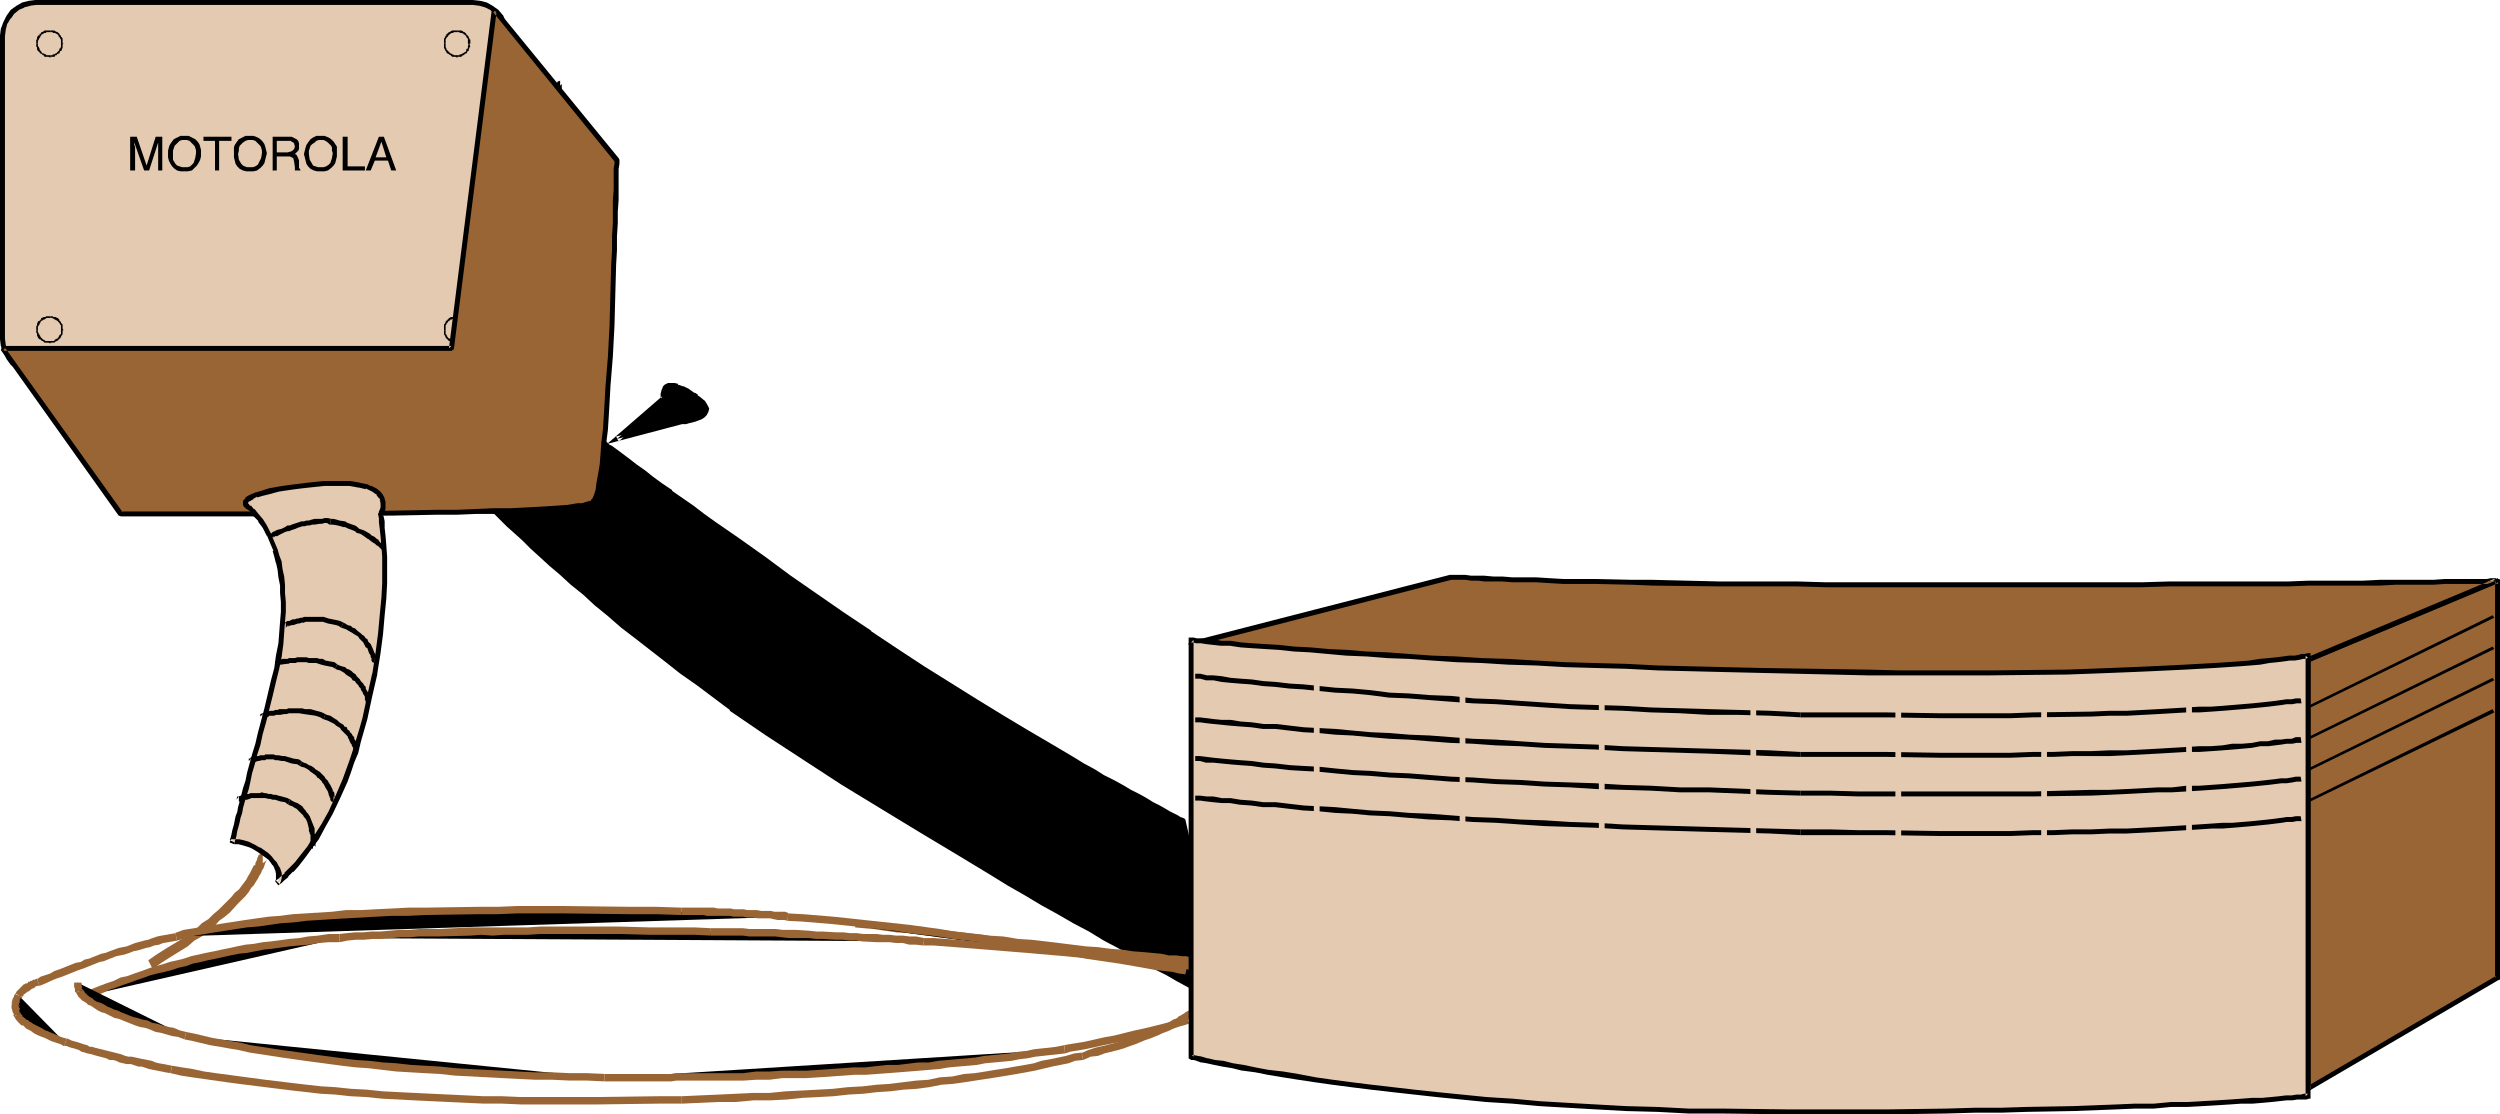 <?xml version="1.0" encoding="UTF-8" standalone="no"?>
<svg
   version="1.0"
   width="129.766mm"
   height="57.842mm"
   id="svg133"
   sodipodi:docname="ALTAIR VistaPoint.wmf"
   xmlns:inkscape="http://www.inkscape.org/namespaces/inkscape"
   xmlns:sodipodi="http://sodipodi.sourceforge.net/DTD/sodipodi-0.dtd"
   xmlns="http://www.w3.org/2000/svg"
   xmlns:svg="http://www.w3.org/2000/svg">
  <sodipodi:namedview
     id="namedview133"
     pagecolor="#ffffff"
     bordercolor="#000000"
     borderopacity="0.25"
     inkscape:showpageshadow="2"
     inkscape:pageopacity="0.0"
     inkscape:pagecheckerboard="0"
     inkscape:deskcolor="#d1d1d1"
     inkscape:document-units="mm" />
  <defs
     id="defs1">
    <pattern
       id="WMFhbasepattern"
       patternUnits="userSpaceOnUse"
       width="6"
       height="6"
       x="0"
       y="0" />
  </defs>
  <path
     style="fill:#000000;fill-opacity:1;fill-rule:evenodd;stroke:none"
     d="m 121.038,86.121 9.211,-8.079 v 0 l -0.162,-0.162 v -0.485 l 0.162,-0.646 0.323,-0.646 0.162,-0.323 0.485,-0.162 h 0.323 0.646 l 0.646,0.162 0.97,0.323 0.97,0.646 1.293,0.646 0.646,0.485 0.485,0.323 0.808,0.808 0.323,0.646 0.323,0.646 -0.162,0.485 -0.162,0.323 -0.323,0.485 -0.646,0.323 -1.131,0.323 -1.131,0.323 -0.646,0.162 h -0.323 -0.323 -0.162 z"
     id="path1" />
  <path
     style="fill:#000000;fill-opacity:1;fill-rule:evenodd;stroke:none"
     d="m 120.877,85.636 0.485,0.969 9.373,-8.402 v -0.162 -0.323 0.162 -0.485 0 -0.646 0.162 l 0.162,-0.646 v 0.162 l 0.323,-0.323 -0.162,0.162 0.323,-0.162 h -0.162 0.485 -0.162 0.646 -0.162 l 0.646,0.162 v 0 l 0.97,0.323 h -0.162 l 1.131,0.646 1.131,0.646 v 0 l 0.646,0.485 v -0.162 l 0.485,0.485 0.808,0.646 h -0.162 l 0.485,0.646 v -0.162 l 0.162,0.646 v -0.323 l -0.162,0.485 h 0.162 l -0.162,0.323 v -0.162 l -0.323,0.323 v 0 l -0.485,0.323 v 0 l -1.131,0.323 v 0 l -1.131,0.323 h -0.646 0.162 -0.485 l -0.323,0.162 h 0.162 -0.162 l -12.766,3.393 -1.778,1.454 14.706,-3.878 h -0.162 0.162 0.323 v 0 h 0.485 l 0.485,-0.162 1.293,-0.323 v 0 l 1.293,-0.485 0.485,-0.323 v 0 l 0.485,-0.485 0.323,-0.646 0.162,-0.646 -0.323,-0.646 v 0 l -0.485,-0.808 -0.97,-0.808 -0.485,-0.323 v -0.162 l -0.485,-0.323 h -0.162 l -1.131,-0.808 -0.97,-0.485 h -0.162 l -0.97,-0.323 v -0.162 l -0.646,-0.162 h -0.162 -0.646 -0.485 l -0.646,0.323 -0.323,0.323 -0.323,0.808 -0.162,0.646 v 0.162 0.485 l 0.162,0.323 v -0.162 0 l 0.162,-0.323 -10.827,9.371 z"
     id="path2" />
  <path
     style="fill:#996534;fill-opacity:1;fill-rule:evenodd;stroke:none"
     d="m 452.803,213.605 v -84.182 l 37.168,-15.511 v 78.042 z"
     id="path3" />
  <path
     style="fill:#000000;fill-opacity:1;fill-rule:evenodd;stroke:none"
     d="m 452.641,213.12 0.646,0.485 v -84.182 l -0.323,0.485 37.168,-15.511 -0.646,-0.485 v 78.042 l 0.162,-0.485 -37.006,21.651 0.485,0.808 37.006,-21.651 h 0.162 l 0.162,-0.162 v 0 -0.162 -78.042 0 -0.162 l -0.162,-0.162 v 0 h -0.162 l -0.162,-0.162 h -0.162 v 0.162 l -37.168,15.35 v 0 l -0.162,0.162 v 0 l -0.162,0.162 v 0.162 84.182 0 l 0.162,0.162 v 0.162 h 0.162 l 0.162,0.162 v 0 h 0.162 l 0.162,-0.162 z"
     id="path4" />
  <path
     style="fill:#000000;fill-opacity:1;fill-rule:evenodd;stroke:none"
     d="m 12.928,85.959 h 5.818 2.424 2.586 6.464 l 3.555,0.162 h 3.717 4.04 l 8.08,0.162 h 8.726 4.202 4.202 l 4.202,-0.162 h 4.202 l 7.918,-0.162 h 3.555 l 3.555,-0.162 3.232,-0.162 3.07,-0.162 2.586,-0.162 2.262,-0.162 1.939,-0.323 1.454,-0.162 1.131,-0.323 0.646,-0.162 0.162,-0.162 -0.646,-0.808 h 0.162 l -0.646,0.162 -0.97,0.323 -1.454,0.162 -1.939,0.323 -2.262,0.162 -2.586,0.162 -2.909,0.162 -3.232,0.162 -3.555,0.162 h -3.555 l -7.918,0.162 H 70.942 l -4.202,0.162 h -4.202 -4.202 -8.726 l -8.08,-0.162 h -4.04 -3.717 l -3.555,-0.162 h -6.464 -2.586 -2.424 -5.818 z"
     id="path5" />
  <path
     style="fill:#000000;fill-opacity:1;fill-rule:evenodd;stroke:none"
     d="m 106.656,84.02 0.162,-0.162 0.162,-0.646 0.323,-0.808 0.323,-1.131 0.323,-1.454 0.162,-1.777 0.323,-1.939 0.162,-2.101 0.162,-2.424 0.162,-2.424 0.162,-2.747 0.162,-2.747 0.162,-2.908 v -3.07 l 0.485,-9.048 v -3.07 -3.07 -2.908 l 0.162,-2.908 v -2.908 l 0.162,-2.585 v -2.585 -2.262 -9.856 l -0.323,0.323 v -0.969 l -0.485,0.162 -0.162,0.323 v 10.018 l -0.162,2.262 v 2.585 2.585 2.908 l -0.162,2.908 v 2.908 3.07 3.07 l -0.485,9.048 v 3.07 l -0.162,2.908 -0.162,2.747 -0.162,2.747 -0.162,2.424 -0.162,2.262 -0.323,2.101 -0.162,1.939 -0.162,1.777 -0.323,1.293 -0.323,1.131 -0.323,0.808 -0.162,0.485 0.162,-0.162 z"
     id="path6" />
  <path
     style="fill:#000000;fill-opacity:1;fill-rule:evenodd;stroke:none"
     d="m 452.964,138.956 36.36,-17.773 -0.323,-0.485 -36.198,17.773 z"
     id="path7" />
  <path
     style="fill:#000000;fill-opacity:1;fill-rule:evenodd;stroke:none"
     d="m 452.964,145.096 36.36,-17.773 -0.323,-0.485 -36.198,17.773 z"
     id="path8" />
  <path
     style="fill:#000000;fill-opacity:1;fill-rule:evenodd;stroke:none"
     d="m 452.964,151.236 36.36,-17.773 -0.323,-0.485 -36.198,17.773 z"
     id="path9" />
  <path
     style="fill:#000000;fill-opacity:1;fill-rule:evenodd;stroke:none"
     d="m 452.964,157.376 36.36,-17.612 -0.323,-0.646 -36.198,17.773 z"
     id="path10" />
  <path
     style="fill:#e4cab1;fill-opacity:1;fill-rule:evenodd;stroke:none"
     d="m 92.758,73.033 1.293,-0.162 1.293,-0.323 1.131,-0.646 0.97,-0.808 0.808,-0.969 0.646,-1.131 0.323,-1.131 0.162,-1.293 V 7.109 l -0.162,-1.454 -0.323,-1.131 L 98.253,3.393 97.445,2.424 96.475,1.616 95.344,0.969 94.051,0.646 92.758,0.485 H 7.11 L 5.818,0.646 4.525,0.969 3.394,1.616 2.424,2.424 1.616,3.393 0.97,4.524 0.646,5.655 0.485,7.109 V 66.57 l 0.162,1.293 0.323,1.131 0.646,1.131 0.808,0.969 0.97,0.808 1.131,0.646 1.293,0.323 1.293,0.162 z"
     id="path11" />
  <path
     style="fill:#000000;fill-opacity:1;fill-rule:evenodd;stroke:none"
     d="m 92.758,73.518 v 0 l 1.454,-0.162 1.293,-0.323 1.131,-0.646 1.131,-0.808 0.97,-1.131 0.485,-1.293 0.485,-1.293 0.162,-1.293 V 6.948 L 99.707,5.655 99.222,4.363 98.737,3.07 97.768,1.939 96.637,1.131 95.505,0.485 94.213,0.162 92.758,0 H 6.949 L 5.656,0.162 4.363,0.485 3.232,1.131 2.101,1.939 1.293,3.07 0.646,4.363 0.162,5.655 0,6.948 V 66.57 l 0.162,1.293 0.485,1.293 0.646,1.293 0.808,1.131 1.131,0.808 1.131,0.646 1.293,0.323 1.293,0.162 H 7.11 92.758 V 72.548 H 7.11 v 0 L 5.818,72.387 H 5.979 L 4.686,72.063 H 4.848 L 3.717,71.579 v 0 L 2.747,70.771 v 0 L 2.101,69.801 v 0.162 l -0.646,-1.131 v 0 l -0.323,-1.131 v 0 L 0.97,66.408 v 0.162 -59.46 0 L 1.131,5.817 v 0 L 1.454,4.524 v 0.162 l 0.646,-1.131 V 3.716 L 2.747,2.747 v 0 L 3.717,1.939 v 0 L 4.848,1.454 H 4.686 L 5.979,1.131 H 5.818 L 7.11,0.969 v 0 H 92.758 v 0 l 1.293,0.162 v 0 l 1.131,0.323 v 0 l 0.97,0.485 v 0 l 0.97,0.808 v 0 l 0.808,0.969 -0.162,-0.162 0.646,1.131 V 4.524 l 0.323,1.293 v 0 l 0.162,1.293 v 0 59.46 -0.162 l -0.162,1.293 v 0 l -0.323,1.131 v 0 l -0.646,1.131 0.162,-0.162 -0.808,0.969 v 0 l -0.97,0.808 v 0 l -0.97,0.485 v 0 l -1.131,0.323 v 0 l -1.293,0.162 v 0 z"
     id="path12" />
  <path
     style="fill:#000000;fill-opacity:1;fill-rule:evenodd;stroke:none"
     d="m 375.558,192.6 h 0.162 v -0.162 h 0.808 0.323 l 0.323,-0.162 h 0.323 l 0.323,-0.162 0.323,-0.162 0.323,-0.162 h 0.323 l 0.323,-0.162 0.323,-0.323 h 0.162 l 0.323,-0.323 0.162,-0.162 0.323,-0.323 0.323,-0.162 0.97,-1.293 0.485,-1.454 0.162,-0.323 0.162,-0.323 v -0.323 -0.646 0 l 0.162,-0.323 h -0.97 l 0.162,-0.323 -0.323,0.323 v 0.808 0.323 l -0.162,0.323 -0.162,0.323 -0.323,0.969 -0.97,1.293 -0.162,0.162 -0.162,0.162 -0.323,0.323 h -0.162 l -0.323,0.162 -0.162,0.162 -0.323,0.162 -0.162,0.162 -0.323,0.162 -0.323,0.162 h -0.162 -0.485 l -0.162,0.162 h -0.323 -0.808 l -0.323,0.162 h 0.323 z"
     id="path13" />
  <path
     style="fill:#000000;fill-opacity:1;fill-rule:evenodd;stroke:none"
     d="m 382.668,185.652 0.162,-6.948 h -0.97 l -0.162,6.948 z"
     id="path14" />
  <path
     style="fill:#000000;fill-opacity:1;fill-rule:evenodd;stroke:none"
     d="m 382.83,178.704 v -0.162 l -0.162,-0.162 v -0.808 -0.323 l -0.162,-0.323 v -0.485 l -0.162,-0.162 -0.323,-1.131 -0.323,-0.162 -0.162,-0.323 v -0.162 l -0.323,-0.323 -0.485,-0.485 -0.162,-0.323 -1.131,-0.808 -0.323,-0.162 -0.323,-0.162 -0.97,-0.485 h -0.323 l -0.323,-0.162 h -0.323 -0.97 v 0.969 h 0.808 0.323 l 0.323,0.162 h 0.162 l 0.808,0.323 0.323,0.162 0.323,0.162 0.808,0.646 0.323,0.323 0.323,0.323 0.162,0.323 0.162,0.162 0.162,0.323 0.162,0.323 0.485,0.808 v 0.162 0.323 l 0.162,0.323 v 0.323 0.646 l 0.162,0.485 v -0.162 z"
     id="path15" />
  <path
     style="fill:#000000;fill-opacity:1;fill-rule:evenodd;stroke:none"
     d="m 375.881,171.595 -68.68,-1.293 v 0.969 l 68.68,1.293 z"
     id="path16" />
  <path
     style="fill:#000000;fill-opacity:1;fill-rule:evenodd;stroke:none"
     d="m 307.201,170.302 v 0 h -0.323 -0.808 -0.485 l -0.323,0.162 -0.646,0.162 -0.162,0.162 -0.485,0.162 -0.323,0.162 -0.162,0.162 -0.323,0.162 -0.323,0.162 -0.162,0.162 -0.323,0.323 -0.162,0.162 -0.323,0.162 -0.646,0.808 -0.323,0.323 v 0.323 l -0.162,0.323 -0.162,0.323 -0.162,0.323 -0.162,0.323 v 0.323 l -0.162,0.323 v 0.323 1.131 h 0.97 v -0.969 -0.323 l 0.162,-0.162 v -0.323 l 0.162,-0.323 v -0.162 l 0.162,-0.323 0.162,-0.323 0.162,-0.323 0.162,-0.162 0.485,-0.646 0.323,-0.162 0.162,-0.323 0.162,-0.162 0.162,-0.162 0.323,-0.162 0.323,-0.162 0.162,-0.162 0.323,-0.162 0.323,-0.162 h 0.162 l 0.646,-0.162 0.323,-0.162 h 0.162 0.646 0.323 0.162 z"
     id="path17" />
  <path
     style="fill:#000000;fill-opacity:1;fill-rule:evenodd;stroke:none"
     d="m 300.091,177.25 -0.162,6.948 h 0.97 l 0.162,-6.948 z"
     id="path18" />
  <path
     style="fill:#000000;fill-opacity:1;fill-rule:evenodd;stroke:none"
     d="m 299.929,184.198 v -0.162 l -0.162,0.323 v 0.808 l 0.162,0.485 0.162,0.162 v 0.485 0.162 l 0.162,0.485 0.162,0.162 0.162,0.485 0.162,0.162 0.323,0.485 v 0 l 0.162,0.323 0.808,0.808 0.485,0.323 0.323,0.323 0.323,0.323 h 0.323 l 0.646,0.485 h 0.323 l 0.162,0.162 h 0.323 l 0.323,0.162 h 0.485 0.646 l 0.162,0.162 h 0.323 v -0.969 l 0.162,0.162 -0.485,-0.323 h -0.808 -0.162 l -0.323,-0.162 h -0.323 l -0.323,-0.162 -0.162,-0.162 -0.646,-0.162 -0.162,-0.162 -0.323,-0.162 -0.162,-0.162 -0.485,-0.323 -0.646,-0.646 v -0.323 l -0.323,-0.162 -0.162,-0.323 -0.162,-0.162 v -0.323 l -0.162,-0.162 -0.162,-0.323 v -0.323 -0.323 l -0.162,-0.323 -0.162,-0.323 v -0.485 l 0.162,-0.162 v -0.162 z"
     id="path19" />
  <path
     style="fill:#000000;fill-opacity:1;fill-rule:evenodd;stroke:none"
     d="m 306.878,191.307 68.68,1.293 v -0.969 l -68.68,-1.293 z"
     id="path20" />
  <path
     style="fill:#000000;fill-opacity:1;fill-rule:evenodd;stroke:none"
     d="m 9.858,11.31 0.162,-0.162 h -0.162 0.485 0.162 0.162 l 0.162,-0.162 v -0.162 h 0.323 v -0.162 l 0.323,-0.162 v 0 h 0.162 l 0.162,-0.485 h 0.162 L 12.12,9.856 V 9.695 l 0.162,-0.323 v -0.162 0 -0.485 0 l 0.162,-0.162 h -0.323 l 0.162,-0.162 -0.323,0.162 v 0.485 0.162 0 l -0.162,0.323 h -0.162 V 9.695 9.856 l -0.323,0.323 v 0 l -0.162,0.162 -0.162,0.162 h -0.162 l -0.162,0.162 v 0 h -0.162 -0.162 v 0.162 H 9.696 l -0.162,0.323 0.323,-0.323 z"
     id="path21" />
  <path
     style="fill:#000000;fill-opacity:1;fill-rule:evenodd;stroke:none"
     d="m 12.443,8.564 -0.162,-0.162 v -0.646 0 -0.162 L 12.12,7.271 H 11.958 V 6.948 h -0.162 l -0.162,-0.323 v 0 l -0.323,-0.323 h -0.162 l -0.162,-0.162 h -0.162 l -0.162,-0.162 h -0.162 -0.162 -0.485 v 0.323 h 0.485 v 0.162 h 0.162 0.162 v 0 h 0.162 l 0.162,0.162 h 0.162 l 0.323,0.323 v 0 0.162 l 0.162,0.162 0.162,0.162 v 0.162 l 0.162,0.162 v 0.162 0 0.646 l 0.162,0.162 V 8.564 Z"
     id="path22" />
  <path
     style="fill:#000000;fill-opacity:1;fill-rule:evenodd;stroke:none"
     d="M 9.858,5.978 H 9.05 8.888 8.726 L 8.565,6.14 v 0 L 8.242,6.302 H 8.08 V 6.463 L 7.918,6.625 v 0 H 7.757 V 6.948 H 7.434 V 7.109 L 7.272,7.271 V 7.433 7.594 7.756 H 7.11 V 8.564 H 7.434 V 7.917 H 7.595 V 7.756 L 7.757,7.433 v 0 0 L 7.918,7.271 V 7.109 L 8.08,6.948 v 0 -0.162 H 8.242 L 8.403,6.625 H 8.565 V 6.463 H 8.726 8.888 9.05 V 6.302 h 0.808 z"
     id="path23" />
  <path
     style="fill:#000000;fill-opacity:1;fill-rule:evenodd;stroke:none"
     d="m 7.11,8.564 v 0.646 h 0.162 v 0.162 0.323 0 l 0.162,0.323 v 0 l 0.323,0.162 v 0.162 l 0.162,0.162 h 0.162 l 0.162,0.162 0.162,0.162 h 0.162 l 0.162,0.323 h 0.162 0.162 0.485 l 0.323,0.162 v -0.485 0.162 L 9.696,10.826 H 9.05 V 10.664 H 8.888 8.726 V 10.503 H 8.403 L 8.242,10.341 8.08,10.179 V 10.018 H 7.918 v -0.162 0 L 7.757,9.695 v -0.162 0 L 7.595,9.21 v 0 L 7.434,9.048 V 8.564 Z"
     id="path24" />
  <path
     style="fill:#000000;fill-opacity:1;fill-rule:evenodd;stroke:none"
     d="m 9.858,67.378 0.162,-0.162 h -0.162 0.485 0.162 0.162 l 0.162,-0.162 v 0 l 0.323,-0.162 v 0 l 0.323,-0.162 v -0.162 h 0.162 v -0.162 h 0.162 l 0.162,-0.323 v 0 l 0.162,-0.323 v 0 l 0.162,-0.162 v -0.162 -0.162 -0.485 0.162 l 0.162,-0.162 h -0.323 l 0.162,-0.323 -0.323,0.162 v 0.646 0 0.162 0.162 h -0.162 l -0.162,0.162 v 0.162 l -0.162,0.162 v 0.162 h -0.162 v 0.162 h -0.162 l -0.162,0.162 h -0.162 l -0.162,0.162 v 0.162 h -0.162 -0.162 v 0 H 9.696 L 9.534,67.216 9.858,67.055 Z"
     id="path25" />
  <path
     style="fill:#000000;fill-opacity:1;fill-rule:evenodd;stroke:none"
     d="m 12.443,64.792 -0.162,-0.323 v -0.485 -0.162 -0.162 l -0.162,-0.162 -0.162,-0.162 v -0.162 l -0.162,-0.162 -0.162,-0.162 v -0.162 l -0.323,-0.323 h -0.162 l -0.162,-0.162 h -0.162 -0.162 -0.162 l -0.162,-0.162 H 9.858 v 0.323 h 0.485 v 0.162 h 0.162 0.162 v 0.162 h 0.162 l 0.162,0.162 h 0.162 l 0.323,0.323 v -0.162 0.162 l 0.162,0.162 0.162,0.323 v 0 l 0.162,0.162 v 0.162 0 0.646 l 0.162,0.162 v 0 z"
     id="path26" />
  <path
     style="fill:#000000;fill-opacity:1;fill-rule:evenodd;stroke:none"
     d="M 9.858,62.046 H 9.05 L 8.888,62.207 H 8.726 8.565 v 0 L 8.242,62.369 H 8.08 v 0.323 H 7.918 v 0.162 H 7.757 v 0.162 H 7.434 v 0.162 l -0.162,0.323 v 0 0.162 0.162 l -0.162,0.162 v 0.808 h 0.323 v -0.808 h 0.162 v -0.162 l 0.162,-0.162 v -0.162 0 L 7.918,63.338 v -0.162 l 0.162,-0.162 v 0 0 l 0.162,-0.162 h 0.162 l 0.162,-0.162 v 0 h 0.162 l 0.162,-0.162 h 0.162 v -0.162 h 0.808 z"
     id="path27" />
  <path
     style="fill:#000000;fill-opacity:1;fill-rule:evenodd;stroke:none"
     d="m 7.11,64.792 v 0.485 l 0.162,0.162 v 0.162 0.162 0.162 l 0.162,0.162 v 0.162 l 0.323,0.323 H 7.918 l 0.162,0.162 0.162,0.162 h 0.162 l 0.162,0.162 0.162,0.162 h 0.162 0.162 0.485 l 0.323,0.162 v -0.323 0 L 9.696,66.893 H 9.05 v 0 H 8.888 L 8.726,66.731 v 0 L 8.403,66.57 8.242,66.408 H 8.08 8.242 L 7.918,66.085 V 65.923 L 7.757,65.762 V 65.6 H 7.595 V 65.439 65.277 H 7.434 V 64.792 Z"
     id="path28" />
  <path
     style="fill:#000000;fill-opacity:1;fill-rule:evenodd;stroke:none"
     d="m 89.688,11.31 0.162,-0.162 v 0 h 0.485 v 0 h 0.162 l 0.323,-0.323 v 0 h 0.162 l 0.162,-0.162 0.162,-0.162 v 0 h 0.162 l 0.162,-0.162 v -0.162 l 0.162,-0.162 h 0.162 V 9.856 9.695 l 0.162,-0.323 V 9.21 h 0.162 l -0.162,-0.485 v 0 l 0.162,-0.162 h -0.323 l 0.162,-0.162 -0.162,0.162 -0.162,0.485 v 0.162 0 0.323 h -0.162 l -0.162,0.162 v 0.162 0.162 l -0.162,0.162 v 0 0 l -0.323,0.162 v 0 l -0.162,0.162 h -0.162 l -0.162,0.162 h -0.162 -0.162 v 0.162 h -0.646 v 0.323 l 0.162,-0.323 z"
     id="path29" />
  <path
     style="fill:#000000;fill-opacity:1;fill-rule:evenodd;stroke:none"
     d="M 92.273,8.564 V 8.402 7.756 h -0.162 V 7.594 l -0.162,-0.323 v 0 l -0.162,-0.323 h -0.162 l -0.162,-0.323 v 0 l -0.162,-0.162 -0.162,-0.162 h -0.162 L 90.819,6.14 v 0 l -0.323,-0.162 h -0.162 v 0 h -0.646 v 0.323 h 0.485 v 0.162 h 0.162 0.323 v 0 l 0.162,0.162 h 0.162 v 0 0.162 h 0.162 l 0.162,0.162 0.162,0.162 V 7.271 l 0.162,0.162 0.162,0.162 v 0.162 0.162 0 0.646 l 0.323,0.162 -0.162,-0.162 z"
     id="path30" />
  <path
     style="fill:#000000;fill-opacity:1;fill-rule:evenodd;stroke:none"
     d="M 89.688,5.978 H 88.88 v 0 h -0.162 l -0.323,0.162 v 0 l -0.162,0.162 h -0.162 l -0.162,0.162 -0.162,0.162 v 0 h -0.162 v 0.323 h -0.162 V 7.109 L 87.264,7.271 v 0.162 l -0.162,0.162 v 0.162 0 0.808 h 0.323 v -0.646 0 -0.162 l 0.162,-0.323 v 0 0 l 0.162,-0.162 0.162,-0.162 V 6.948 h 0.162 V 6.786 H 88.234 V 6.625 h 0.162 l 0.162,-0.162 v 0 h 0.323 v 0 l 0.162,-0.162 h 0.646 z"
     id="path31" />
  <path
     style="fill:#000000;fill-opacity:1;fill-rule:evenodd;stroke:none"
     d="m 87.102,8.564 v 0.646 0 0.162 l 0.162,0.323 v 0 l 0.162,0.323 v 0 l 0.162,0.162 v 0.162 l 0.162,0.162 h 0.162 l 0.162,0.162 0.323,0.162 v 0 l 0.323,0.323 h 0.162 v 0 h 0.485 l 0.323,0.162 v -0.485 l 0.162,0.162 -0.323,-0.162 H 89.041 l -0.162,-0.162 v 0 h -0.162 l -0.162,-0.162 h -0.162 l -0.162,-0.162 -0.162,-0.162 -0.162,-0.162 v 0 l -0.162,-0.162 v 0 l -0.162,-0.162 v -0.162 0 l -0.162,-0.323 v 0 -0.162 -0.485 z"
     id="path32" />
  <path
     style="fill:#000000;fill-opacity:1;fill-rule:evenodd;stroke:none"
     d="m 89.688,67.378 0.162,-0.162 v 0 h 0.485 v 0 h 0.162 l 0.323,-0.162 v 0 l 0.162,-0.162 0.162,-0.162 0.485,-0.162 v -0.162 0 l 0.162,-0.323 v 0 l 0.162,-0.323 h 0.162 v -0.162 -0.162 l 0.162,-0.162 -0.162,-0.485 v 0.162 l 0.162,-0.162 h -0.323 l 0.162,-0.323 -0.162,0.162 -0.162,0.646 v 0 0.162 0.162 0 l -0.162,0.162 -0.162,0.162 v 0.162 l -0.162,0.162 v 0 l -0.323,0.323 h -0.162 -0.162 l -0.162,0.162 -0.162,0.162 h -0.162 v 0 h -0.646 v 0.323 l 0.162,-0.162 z"
     id="path33" />
  <path
     style="fill:#000000;fill-opacity:1;fill-rule:evenodd;stroke:none"
     d="m 92.273,64.792 v -0.323 -0.485 l -0.162,-0.162 v -0.162 l -0.162,-0.162 v -0.162 l -0.162,-0.162 -0.162,-0.162 -0.162,-0.162 v -0.162 h -0.162 l -0.162,-0.323 h -0.162 l -0.162,-0.162 v 0 h -0.323 -0.162 v -0.162 h -0.646 v 0.323 h 0.485 v 0.162 h 0.162 l 0.323,0.162 v 0 h 0.162 l 0.162,0.162 v 0 0 l 0.162,0.162 h 0.162 l 0.162,0.162 v 0.162 l 0.162,0.323 h 0.162 v 0.162 0.162 0 0.646 l 0.323,0.162 h -0.162 z"
     id="path34" />
  <path
     style="fill:#000000;fill-opacity:1;fill-rule:evenodd;stroke:none"
     d="M 89.688,62.046 H 88.88 v 0.162 h -0.162 -0.323 v 0 l -0.162,0.162 h -0.162 l -0.162,0.323 h -0.162 v 0.162 h -0.162 v 0.162 h -0.162 v 0.162 l -0.162,0.323 v 0 l -0.162,0.162 v 0.162 0.162 0.808 h 0.323 v -0.808 0 -0.162 l 0.162,-0.162 v -0.162 0 l 0.162,-0.162 0.162,-0.162 v -0.162 h 0.162 v 0 L 88.234,62.854 v 0 l 0.162,-0.162 h 0.162 v 0 l 0.323,-0.162 v 0 l 0.162,-0.162 h 0.646 z"
     id="path35" />
  <path
     style="fill:#000000;fill-opacity:1;fill-rule:evenodd;stroke:none"
     d="m 87.102,64.792 v 0.485 0.162 0.162 l 0.162,0.162 v 0.162 l 0.162,0.162 v 0.162 l 0.323,0.323 v 0 l 0.162,0.162 0.162,0.162 H 88.395 v 0.162 l 0.323,0.162 h 0.162 v 0 h 0.485 l 0.323,0.162 V 67.055 h 0.162 l -0.323,-0.162 H 89.041 88.88 v 0 l -0.162,-0.162 h -0.162 l -0.162,-0.162 -0.162,-0.162 h -0.162 v 0 l -0.323,-0.323 V 65.923 l -0.162,-0.162 v -0.162 h -0.162 v -0.162 -0.162 0 -0.485 z"
     id="path36" />
  <path
     style="fill:#000000;fill-opacity:1;fill-rule:evenodd;stroke:none"
     d="m 25.533,33.446 v -6.625 h 1.293 l 1.939,5.655 1.778,-5.655 h 1.293 v 6.625 h -0.808 v -3.878 -0.646 -0.969 l -1.778,5.494 H 28.28 L 26.341,27.953 v 0.162 0.323 l 0.162,0.323 v 0.808 3.878 z"
     id="path37" />
  <path
     style="fill:#000000;fill-opacity:1;fill-rule:evenodd;stroke:none"
     d="m 33.613,27.953 -0.323,0.485 -0.162,0.485 -0.162,0.646 v 0.646 0.646 l 0.162,0.646 0.323,0.646 0.323,0.485 0.485,0.485 0.485,0.323 0.646,0.162 h 0.646 0.808 l 0.808,-0.162 0.485,-0.485 0.485,-0.485 0.323,-0.485 0.323,-0.646 0.162,-0.646 v -0.646 -0.646 l -0.162,-0.646 -0.162,-0.485 -0.323,-0.485 -0.485,-0.485 -0.646,-0.323 -0.646,-0.323 H 36.198 35.39 l -0.646,0.323 -0.646,0.323 z"
     id="path38" />
  <path
     style="fill:#e4cab1;fill-opacity:1;fill-rule:evenodd;stroke:none"
     d="m 34.421,32.154 -0.485,-0.808 v -1.131 -0.646 l 0.162,-0.485 0.162,-0.485 0.323,-0.323 0.323,-0.323 0.323,-0.323 0.485,-0.162 h 0.485 0.485 l 0.485,0.162 0.323,0.323 0.323,0.323 0.323,0.323 0.162,0.323 0.162,0.646 v 0.485 l -0.162,0.969 -0.323,0.969 -0.323,0.323 -0.323,0.323 -0.485,0.162 h -0.646 -0.485 l -0.485,-0.162 -0.485,-0.162 z"
     id="path39" />
  <path
     style="fill:#000000;fill-opacity:1;fill-rule:evenodd;stroke:none"
     d="m 39.915,26.822 h 5.494 v 0.808 h -2.424 v 5.817 H 42.178 V 27.63 h -2.262 z"
     id="path40" />
  <path
     style="fill:#000000;fill-opacity:1;fill-rule:evenodd;stroke:none"
     d="m 46.379,27.953 -0.323,0.485 -0.162,0.485 v 0.646 0.646 0.646 l 0.162,0.646 0.162,0.646 0.323,0.485 0.485,0.485 0.646,0.323 0.646,0.162 h 0.646 0.808 l 0.646,-0.162 0.646,-0.485 0.485,-0.485 0.323,-0.485 0.162,-0.646 0.162,-0.646 0.162,-0.646 -0.162,-0.646 -0.162,-0.646 -0.162,-0.485 -0.323,-0.485 -0.485,-0.485 -0.485,-0.323 -0.808,-0.323 h -0.808 -0.808 l -0.646,0.323 -0.646,0.323 z"
     id="path41" />
  <path
     style="fill:#e4cab1;fill-opacity:1;fill-rule:evenodd;stroke:none"
     d="m 47.349,32.154 -0.485,-0.808 -0.162,-1.131 0.162,-0.646 v -0.485 l 0.162,-0.485 0.323,-0.323 0.323,-0.323 0.485,-0.323 0.485,-0.162 h 0.485 0.485 l 0.485,0.162 0.323,0.323 0.323,0.323 0.323,0.323 0.162,0.323 0.162,0.646 v 0.485 l -0.162,0.969 -0.485,0.969 -0.162,0.323 -0.485,0.323 -0.485,0.162 h -0.485 -0.646 l -0.485,-0.162 -0.323,-0.162 z"
     id="path42" />
  <path
     style="fill:#000000;fill-opacity:1;fill-rule:evenodd;stroke:none"
     d="m 54.298,33.446 v -2.747 h 2.101 0.485 l 0.323,0.162 0.323,0.162 0.162,0.646 0.162,1.131 v 0.485 0.162 h 1.131 v 0 l -0.162,-0.323 -0.162,-0.162 v -0.323 -0.323 -0.808 l -0.162,-0.485 -0.162,-0.323 -0.162,-0.323 -0.323,-0.162 0.323,-0.323 0.323,-0.323 0.162,-0.323 v -0.646 -0.485 l -0.162,-0.485 -0.323,-0.323 -0.323,-0.162 -0.646,-0.323 h -0.646 -3.07 v 6.625 z"
     id="path43" />
  <path
     style="fill:#e4cab1;fill-opacity:1;fill-rule:evenodd;stroke:none"
     d="m 54.298,27.63 h 2.262 0.485 l 0.162,0.162 0.323,0.162 0.162,0.162 0.162,0.646 -0.162,0.485 -0.323,0.323 -0.323,0.162 -0.646,0.162 h -2.101 z"
     id="path44" />
  <path
     style="fill:#000000;fill-opacity:1;fill-rule:evenodd;stroke:none"
     d="m 60.438,27.953 -0.323,0.485 -0.162,0.485 -0.162,0.646 -0.162,0.646 0.162,0.646 0.162,0.646 0.162,0.646 0.323,0.485 0.485,0.485 0.646,0.323 0.646,0.162 h 0.646 0.808 l 0.646,-0.162 0.646,-0.485 0.485,-0.485 0.323,-0.485 0.162,-0.646 0.162,-0.646 V 30.053 29.407 28.761 l -0.323,-0.485 -0.323,-0.485 -0.485,-0.485 -0.485,-0.323 -0.808,-0.323 H 62.862 62.054 l -0.646,0.323 -0.485,0.323 z"
     id="path45" />
  <path
     style="fill:#e4cab1;fill-opacity:1;fill-rule:evenodd;stroke:none"
     d="m 61.246,32.154 -0.485,-0.808 -0.162,-1.131 v -0.646 l 0.162,-0.485 0.162,-0.485 0.323,-0.323 0.485,-0.323 0.323,-0.323 0.485,-0.162 h 0.485 0.485 l 0.323,0.162 0.485,0.323 0.323,0.323 0.323,0.323 0.162,0.323 v 0.646 l 0.162,0.485 -0.162,0.969 -0.162,0.485 -0.162,0.485 -0.323,0.323 -0.485,0.323 -0.485,0.162 H 63.024 62.378 l -0.485,-0.162 -0.485,-0.162 z"
     id="path46" />
  <path
     style="fill:#000000;fill-opacity:1;fill-rule:evenodd;stroke:none"
     d="m 67.226,33.446 v -6.625 h 0.97 v 5.817 h 3.394 v 0.808 z"
     id="path47" />
  <path
     style="fill:#000000;fill-opacity:1;fill-rule:evenodd;stroke:none"
     d="m 72.72,33.446 0.808,-1.939 h 2.586 l 0.646,1.939 h 0.97 l -2.424,-6.625 h -0.97 l -2.586,6.625 z"
     id="path48" />
  <path
     style="fill:#e4cab1;fill-opacity:1;fill-rule:evenodd;stroke:none"
     d="m 74.821,27.791 0.97,3.07 h -2.101 z"
     id="path49" />
  <path
     style="fill:#000000;fill-opacity:1;fill-rule:evenodd;stroke:none"
     d="m 316.736,184.198 0.162,-6.625 h 1.293 l 1.778,5.655 1.939,-5.655 1.293,0.162 -0.162,6.625 h -0.808 l 0.162,-3.878 v -0.808 -0.485 -0.485 l -2.101,5.655 -0.808,-0.162 -1.778,-5.655 v 0.323 0.808 0.646 l -0.162,3.878 z"
     id="path50" />
  <path
     style="fill:#000000;fill-opacity:1;fill-rule:evenodd;stroke:none"
     d="m 325.624,183.067 -0.485,-0.808 v -1.131 -0.646 l 0.162,-0.646 0.162,-0.323 0.323,-0.485 0.323,-0.323 0.485,-0.162 0.485,-0.162 h 0.485 0.485 l 0.323,0.162 0.485,0.323 0.323,0.323 0.485,0.808 v 0.485 0.485 1.131 l -0.485,0.969 -0.323,0.323 -0.323,0.162 -0.485,0.162 h -0.646 -0.646 l -0.323,-0.162 -0.485,-0.323 z"
     id="path51" />
  <path
     style="fill:#000000;fill-opacity:1;fill-rule:evenodd;stroke:none"
     d="m 324.977,178.704 -0.323,0.485 -0.323,0.646 -0.162,0.646 v 0.485 0.808 l 0.162,0.646 0.323,0.646 0.323,0.485 0.485,0.485 0.485,0.323 0.646,0.162 h 0.646 0.808 l 0.808,-0.162 0.485,-0.323 0.485,-0.485 0.323,-0.646 0.323,-0.485 0.162,-0.646 v -0.808 -0.646 l -0.162,-0.485 -0.162,-0.646 -0.323,-0.485 -0.323,-0.485 -0.646,-0.323 -0.808,-0.323 h -0.808 -0.808 l -0.646,0.323 -0.485,0.323 z"
     id="path52" />
  <path
     style="fill:#000000;fill-opacity:1;fill-rule:evenodd;stroke:none"
     d="m 331.28,177.896 h 5.333 v 0.808 h -2.262 l -0.162,5.817 h -0.808 l 0.162,-5.978 h -2.424 z"
     id="path53" />
  <path
     style="fill:#000000;fill-opacity:1;fill-rule:evenodd;stroke:none"
     d="m 338.39,183.228 -0.323,-0.808 -0.162,-1.131 0.162,-0.646 0.162,-0.485 0.162,-0.485 0.323,-0.323 0.323,-0.323 0.323,-0.323 0.485,-0.162 h 0.485 0.485 l 0.485,0.323 0.323,0.162 0.485,0.323 0.162,0.323 0.162,0.485 0.162,0.969 -0.162,1.131 -0.323,0.969 -0.323,0.323 -0.485,0.162 -0.485,0.323 h -0.485 -0.646 l -0.485,-0.323 -0.485,-0.162 z"
     id="path54" />
  <path
     style="fill:#000000;fill-opacity:1;fill-rule:evenodd;stroke:none"
     d="m 337.744,179.027 -0.323,0.485 -0.162,0.485 -0.162,0.646 v 0.646 0.646 l 0.162,0.646 0.162,0.646 0.323,0.485 0.485,0.485 0.646,0.323 0.646,0.162 0.646,0.162 h 0.808 l 0.646,-0.323 0.646,-0.323 0.485,-0.485 0.646,-1.131 v -0.646 l 0.162,-0.646 -0.162,-0.646 v -0.646 l -0.162,-0.485 -0.323,-0.485 -0.485,-0.485 -0.646,-0.485 -0.646,-0.162 h -0.808 -0.808 l -0.646,0.162 -0.646,0.323 z"
     id="path55" />
  <path
     style="fill:#000000;fill-opacity:1;fill-rule:evenodd;stroke:none"
     d="m 345.662,178.866 h 2.101 0.485 l 0.323,0.162 0.162,0.162 0.162,0.162 0.162,0.646 v 0.323 0.162 l -0.323,0.485 -0.485,0.162 h -0.485 -2.101 z"
     id="path56" />
  <path
     style="fill:#000000;fill-opacity:1;fill-rule:evenodd;stroke:none"
     d="m 345.5,184.683 0.162,-2.747 h 1.939 0.485 0.323 l 0.323,0.485 0.162,0.485 v 1.131 l 0.162,0.323 v 0.162 0.323 h 1.131 v -0.162 l -0.162,-0.162 -0.162,-0.323 v -0.162 -0.323 -0.969 l -0.162,-0.485 -0.162,-0.323 -0.162,-0.162 -0.323,-0.323 0.323,-0.162 0.323,-0.323 0.162,-0.485 0.162,-0.646 -0.162,-0.485 -0.162,-0.323 -0.162,-0.485 -0.485,-0.162 -0.485,-0.162 -0.808,-0.162 h -3.07 v 6.625 z"
     id="path57" />
  <path
     style="fill:#000000;fill-opacity:1;fill-rule:evenodd;stroke:none"
     d="m 352.449,183.552 -0.323,-0.485 -0.162,-0.485 -0.162,-0.969 0.162,-1.131 0.323,-0.646 0.323,-0.323 0.323,-0.323 0.323,-0.162 0.485,-0.162 h 0.485 0.485 l 0.485,0.162 0.323,0.323 0.323,0.323 0.323,0.323 0.162,0.485 0.162,0.485 v 0.485 l -0.162,0.969 -0.162,0.646 -0.323,0.323 -0.323,0.323 -0.323,0.323 -0.485,0.162 h -0.485 -0.646 l -0.485,-0.162 -0.485,-0.323 z"
     id="path58" />
  <path
     style="fill:#000000;fill-opacity:1;fill-rule:evenodd;stroke:none"
     d="m 351.641,179.189 -0.323,0.485 -0.162,0.646 -0.323,1.131 0.162,0.808 0.162,0.646 0.162,0.646 0.323,0.485 0.485,0.485 0.485,0.323 0.646,0.162 h 0.808 0.808 l 0.646,-0.162 0.485,-0.323 0.485,-0.485 0.485,-0.646 0.162,-0.485 0.162,-0.646 0.162,-0.808 -0.162,-0.646 v -0.646 l -0.162,-0.485 -0.323,-0.485 -0.485,-0.485 -0.646,-0.323 -0.646,-0.323 h -0.808 -0.808 l -0.808,0.323 -0.485,0.323 z"
     id="path59" />
  <path
     style="fill:#000000;fill-opacity:1;fill-rule:evenodd;stroke:none"
     d="m 358.428,185.006 0.162,-6.625 h 0.808 v 5.817 h 3.394 l -0.162,0.808 z"
     id="path60" />
  <path
     style="fill:#000000;fill-opacity:1;fill-rule:evenodd;stroke:none"
     d="m 366.024,179.351 0.97,3.07 -2.101,-0.162 z"
     id="path61" />
  <path
     style="fill:#000000;fill-opacity:1;fill-rule:evenodd;stroke:none"
     d="m 363.923,185.006 0.646,-1.939 h 2.747 l 0.646,1.939 0.97,0.162 -2.262,-6.786 h -0.97 l -2.586,6.625 z"
     id="path62" />
  <path
     style="fill:#996534;fill-opacity:1;fill-rule:evenodd;stroke:none"
     d="m 51.55,169.333 v -1.939 l -0.808,0.323 -0.323,0.808 v 0.162 l -0.323,0.646 v 0.323 l -0.323,0.162 -0.485,0.969 -0.323,0.646 -0.323,0.485 -0.323,0.646 -0.485,0.646 -0.485,0.646 -0.485,0.646 -0.808,0.646 -0.646,0.808 -1.616,1.616 -0.97,0.969 -0.97,0.808 -0.97,0.969 -1.293,0.808 -1.131,1.131 -1.454,0.808 -1.293,1.131 -3.232,1.939 -1.778,1.131 -1.616,1.131 v 0 l 0.808,1.616 h 0.162 l 1.616,-1.131 1.778,-1.131 3.394,-2.1 1.293,-1.131 1.454,-0.808 1.131,-1.131 1.293,-0.808 0.97,-1.131 1.131,-0.808 0.97,-0.808 1.616,-1.777 0.808,-0.808 0.646,-0.646 0.646,-0.808 0.485,-0.808 0.485,-0.485 0.485,-0.808 0.323,-0.485 0.323,-0.646 0.323,-0.485 0.162,-0.485 0.323,-0.485 0.162,-0.485 0.162,-0.485 0.323,-0.646 -0.323,0.323 -0.485,0.323 v -1.939 z"
     id="path63" />
  <path
     style="fill:#000000;fill-opacity:1;fill-rule:evenodd;stroke:none"
     d="m 232.057,161.092 v -0.162 h -0.162 l -0.485,-0.162 -0.646,-0.323 -0.646,-0.485 -0.808,-0.323 -0.97,-0.646 -1.131,-0.485 -1.131,-0.646 -1.454,-0.808 -1.454,-0.808 -1.454,-0.808 -1.778,-0.969 -1.778,-0.969 -1.778,-1.131 -1.939,-0.969 -2.101,-1.293 -2.101,-1.131 -4.363,-2.585 -4.686,-2.747 -4.848,-2.908 -5.01,-3.07 -5.01,-3.232 -5.171,-3.232 -5.333,-3.393 -5.171,-3.555 -5.333,-3.716 -10.504,-7.271 -5.01,-3.555 -5.01,-3.555 -4.686,-3.232 -2.262,-1.777 -2.101,-1.454 -2.101,-1.616 -2.101,-1.454 -1.939,-1.293 -1.778,-1.454 -1.616,-1.131 -1.616,-1.293 -1.454,-0.969 -1.293,-1.131 -1.293,-0.808 -1.131,-0.808 -0.808,-0.646 -0.808,-0.646 -0.646,-0.485 -0.485,-0.323 -0.323,-0.162 v 0 L 92.758,95.815 v 0 l 0.323,0.323 0.323,0.323 0.485,0.485 0.646,0.808 0.808,0.646 0.808,0.969 1.131,0.969 1.131,1.293 1.293,1.293 1.454,1.293 1.616,1.454 1.616,1.616 1.778,1.616 1.939,1.777 2.101,1.777 2.101,1.939 2.262,1.939 2.424,2.1 2.586,2.1 2.586,2.1 2.747,2.262 2.909,2.262 2.909,2.262 3.07,2.262 3.07,2.424 3.394,2.424 3.232,2.424 3.555,2.424 3.555,2.424 3.555,2.424 3.717,2.585 7.434,4.686 7.434,4.686 7.434,4.524 7.272,4.363 6.949,4.201 3.555,1.939 3.394,1.939 3.232,1.939 3.232,1.777 3.07,1.777 3.07,1.777 2.747,1.616 2.747,1.616 2.586,1.293 2.586,1.454 2.262,1.293 2.101,1.131 2.101,1.131 1.778,0.969 1.616,0.969 1.454,0.808 1.293,0.646 1.131,0.485 0.646,0.485 0.646,0.323 0.485,0.162 v 0.162 z"
     id="path64" />
  <path
     style="fill:#000000;fill-opacity:1;fill-rule:evenodd;stroke:none"
     d="m 232.542,160.769 -0.162,-0.162 -0.323,-0.162 v 0 l -0.485,-0.162 v 0 l -0.485,-0.323 -0.646,-0.323 -0.97,-0.485 -0.808,-0.485 -1.131,-0.646 -1.293,-0.646 -1.293,-0.808 -1.454,-0.808 -1.616,-0.808 -1.616,-0.969 -1.778,-0.969 -1.939,-0.969 -1.778,-1.131 -2.101,-1.131 -2.101,-1.293 -4.363,-2.585 -4.686,-2.747 -4.848,-2.908 -5.01,-3.07 -5.171,-3.232 -5.171,-3.232 -5.171,-3.393 -5.333,-3.555 h 0.162 l -5.333,-3.555 -10.504,-7.271 -5.01,-3.716 -5.01,-3.555 -4.686,-3.232 v 0 l -2.262,-1.616 v 0 l -2.101,-1.616 v 0 l -2.101,-1.454 -2.101,-1.454 v -0.162 l -1.939,-1.293 v 0 l -1.778,-1.293 v 0 l -1.616,-1.293 v 0 l -1.616,-1.131 -1.454,-1.131 -1.293,-0.969 -1.293,-0.969 v 0 l -1.131,-0.808 v 0.162 l -0.808,-0.808 v 0 l -0.808,-0.646 -0.646,-0.323 v 0 l -0.485,-0.323 v 0 l -0.323,-0.323 0.162,0.162 -0.323,-0.323 -24.563,10.826 0.808,0.808 v 0 l 0.323,0.323 v 0.162 l 0.485,0.485 v -0.162 l 0.646,0.646 0.646,0.808 v 0.162 l 0.97,0.808 h 0.162 l 0.97,1.131 v 0 l 2.424,2.424 1.454,1.293 v 0 l 1.616,1.454 1.616,1.616 1.778,1.616 1.939,1.777 2.101,1.777 2.101,1.939 2.424,1.939 2.262,2.1 2.586,2.101 2.586,2.262 2.747,2.1 2.909,2.262 2.909,2.262 3.07,2.424 3.232,2.262 3.232,2.424 3.232,2.424 v 0.162 l 3.555,2.424 v 0 l 3.555,2.424 3.717,2.424 3.717,2.424 7.434,4.847 7.434,4.524 7.434,4.524 7.272,4.363 6.949,4.201 3.394,2.1 3.394,1.939 3.232,1.939 3.232,1.777 3.07,1.777 3.07,1.616 2.909,1.777 2.747,1.454 2.586,1.454 2.424,1.454 2.262,1.293 2.262,1.131 1.939,1.131 1.778,0.969 1.778,0.969 1.454,0.646 1.293,0.646 0.97,0.646 0.808,0.485 2.101,0.969 -8.403,-37.001 -0.97,0.485 8.08,35.709 0.808,-0.485 -1.131,-0.485 -0.808,-0.485 -0.97,-0.646 -1.293,-0.646 -1.454,-0.808 -1.616,-0.808 -1.939,-0.969 -1.939,-1.131 -2.101,-1.293 -2.424,-1.293 -2.424,-1.293 -2.586,-1.454 -2.747,-1.616 -2.909,-1.616 -3.07,-1.616 -3.07,-1.777 -3.07,-1.939 -3.394,-1.939 -3.394,-1.777 -3.394,-2.1 -6.949,-4.201 -7.272,-4.363 -7.434,-4.524 -7.434,-4.686 -7.434,-4.686 -3.717,-2.424 -3.717,-2.585 -3.555,-2.262 v 0 l -3.394,-2.585 v 0.162 l -3.232,-2.424 -3.394,-2.424 -3.07,-2.424 -3.07,-2.262 -2.909,-2.424 -2.909,-2.262 -2.747,-2.1 -2.586,-2.262 -2.586,-2.1 -2.424,-1.939 -2.262,-1.939 -2.101,-1.939 -2.101,-1.939 -1.939,-1.616 -1.778,-1.777 -1.616,-1.454 -1.616,-1.454 v 0 l -1.454,-1.454 -2.424,-2.424 v 0 l -1.131,-0.969 h 0.162 L 95.667,98.077 v 0.162 l -0.808,-0.808 -0.485,-0.808 h -0.162 l -0.485,-0.485 v 0 L 93.405,95.815 v 0 l -0.323,-0.323 -0.162,0.808 23.594,-10.503 h -0.485 0.162 l 0.323,0.323 -0.162,-0.162 0.485,0.485 v 0 l 0.646,0.485 0.808,0.485 v 0 l 0.808,0.646 0.162,0.162 0.97,0.646 v 0 l 1.293,0.969 1.293,0.969 1.454,1.131 1.616,1.131 v 0 l 1.616,1.293 v 0 l 1.939,1.293 v 0 l 1.778,1.454 V 96.946 l 2.101,1.454 2.101,1.616 v 0 l 2.101,1.616 v 0 l 2.262,1.616 v 0 l 4.686,3.393 5.01,3.555 5.01,3.555 10.504,7.271 5.333,3.716 v 0 l 5.333,3.393 5.171,3.555 5.171,3.232 5.171,3.232 5.01,3.07 4.848,2.908 4.525,2.747 4.525,2.585 2.101,1.131 1.939,1.131 1.939,1.131 1.939,1.131 1.778,0.969 1.616,0.808 1.616,0.969 1.454,0.808 1.293,0.646 1.293,0.646 1.131,0.646 0.808,0.485 0.97,0.485 0.646,0.323 0.485,0.323 h 0.162 l 0.323,0.162 v 0 l 0.323,0.162 h -0.162 v 0 l -0.162,-0.162 z"
     id="path65" />
  <path
     style="fill:#996534;fill-opacity:1;fill-rule:evenodd;stroke:none"
     d="m 342.43,137.825 -108.757,-11.472 50.904,-13.088 h 0.323 0.485 0.485 0.646 0.97 l 1.131,0.162 h 1.293 l 1.293,0.162 h 1.778 1.778 l 1.939,0.162 h 2.262 2.424 l 2.586,0.162 2.747,0.162 h 3.07 3.232 l 3.555,0.162 h 3.717 3.878 l 4.202,0.162 h 4.363 l 4.686,0.162 h 4.848 5.01 5.333 l 5.656,0.162 h 5.979 6.141 12.928 19.392 6.141 11.312 l 5.333,-0.162 h 5.171 4.848 4.686 4.525 4.202 l 4.04,-0.162 h 3.717 3.555 3.394 l 3.232,-0.162 h 3.07 2.586 2.586 2.262 l 2.262,-0.162 h 1.939 1.616 1.454 1.293 2.101 l 0.646,-0.162 h 0.97 l -36.845,15.511 z"
     id="path66" />
  <path
     style="fill:#000000;fill-opacity:1;fill-rule:evenodd;stroke:none"
     d="m 342.43,137.341 h 0.162 l -108.918,-11.472 0.162,0.969 50.904,-13.088 h -0.162 0.323 v 0 h 0.323 0.646 v 0 h 0.646 0.97 l 1.131,0.162 h 1.293 l 1.293,0.162 h 1.778 1.778 l 1.939,0.162 h 2.262 2.424 l 2.586,0.162 2.747,0.162 h 3.07 3.232 l 7.272,0.162 3.878,0.162 13.251,0.162 h 9.858 5.333 l 5.656,0.162 h 5.979 6.141 32.32 6.141 11.312 l 5.333,-0.162 h 5.171 4.848 4.686 4.525 4.202 l 4.04,-0.162 h 3.717 3.555 3.394 3.232 l 3.07,-0.162 h 2.586 2.586 2.262 l 2.262,-0.162 h 1.939 1.616 1.454 1.293 2.101 l 0.808,-0.162 h -0.162 0.97 l -0.323,-0.808 -36.683,15.35 h 0.162 l -110.373,8.402 0.162,1.131 110.373,-8.564 v 0 l 36.845,-15.511 v 0 l 0.162,-0.162 v 0 l 0.162,-0.162 v -0.162 -0.162 h -0.162 v -0.162 h -0.162 l -0.162,-0.162 v 0 h -0.97 v 0 l -0.808,0.162 h 0.162 -2.101 -1.293 -1.454 -1.616 -1.939 l -2.262,0.162 h -2.262 -2.586 -2.586 -3.07 l -3.232,0.162 h -3.394 -3.555 -3.717 l -4.04,0.162 h -4.202 -4.525 -4.686 -4.848 -5.171 l -5.333,0.162 h -11.312 -6.141 -32.32 -6.141 -5.979 l -5.656,-0.162 h -5.333 -9.858 l -13.251,-0.323 h -3.878 l -7.272,-0.162 h -3.232 -3.07 l -2.747,-0.162 -2.586,-0.162 h -2.424 -2.262 l -1.939,-0.162 h -1.778 l -1.778,-0.162 h -1.293 -1.293 l -1.131,-0.162 h -0.97 0.162 -0.646 -0.162 -0.485 v 0 h -0.323 -0.162 -0.323 -0.162 l -50.904,13.088 v 0 l -0.162,0.162 v 0 l -0.162,0.162 v 0 0.162 0.162 l 0.162,0.162 v 0 h 0.162 l 0.162,0.162 108.757,11.634 h 0.162 z"
     id="path67" />
  <path
     style="fill:#996534;fill-opacity:1;fill-rule:evenodd;stroke:none"
     d="M 0.485,68.347 23.755,100.824 h 5.818 2.424 20.038 4.04 4.202 l 16.968,-0.162 8.242,-0.162 h 4.04 l 3.878,-0.162 h 3.555 l 3.394,-0.162 3.232,-0.162 2.909,-0.162 2.586,-0.162 2.262,-0.162 0.97,-0.162 0.97,-0.162 h 0.808 l 0.646,-0.162 0.646,-0.162 0.485,-0.162 h 0.323 l 0.162,-0.162 0.323,-0.485 0.323,-0.808 0.323,-1.131 0.162,-1.293 0.323,-1.616 0.323,-1.939 0.162,-2.101 0.162,-2.424 0.323,-2.424 0.162,-2.747 0.162,-2.747 0.162,-2.908 0.485,-5.978 0.323,-6.14 0.162,-6.14 0.162,-5.817 0.162,-2.747 v -2.747 l 0.162,-2.585 v -2.262 l 0.162,-2.262 v -1.939 -1.616 -2.747 l 0.162,-0.808 V 31.346 L 96.96,1.939 88.557,68.347 Z"
     id="path68" />
  <path
     style="fill:#000000;fill-opacity:1;fill-rule:evenodd;stroke:none"
     d="m 0.485,67.862 -0.323,0.808 23.109,32.477 0.485,0.162 h 5.818 2.424 20.038 4.04 4.202 l 16.968,-0.162 8.242,-0.162 h 4.04 l 3.878,-0.162 h 3.555 l 3.394,-0.162 3.232,-0.162 2.909,-0.162 v 0 l 2.586,-0.162 2.424,-0.162 0.97,-0.162 0.808,-0.162 h 0.808 l 0.808,-0.162 v 0 l 0.485,-0.162 0.485,-0.162 h 0.162 l 0.323,-0.162 v 0 h 0.323 l 0.162,-0.162 0.323,-0.485 v -0.162 l 0.323,-0.808 v 0 l 0.323,-1.131 v 0 l 0.162,-1.454 0.323,-1.616 0.323,-1.939 0.162,-2.101 0.162,-2.262 0.323,-2.585 0.162,-2.585 0.162,-2.747 0.162,-2.908 v -0.162 l 0.485,-5.978 0.323,-6.14 0.162,-6.14 0.162,-5.817 0.162,-2.747 v -2.747 l 0.162,-2.585 v -2.262 l 0.162,-2.262 v -1.939 -1.616 -2.747 0.162 l 0.162,-0.969 V 31.346 L 121.361,31.023 97.445,1.777 96.475,1.939 88.072,68.347 88.557,67.862 H 0.485 v 0.969 H 88.557 L 89.041,68.509 97.445,2.101 96.637,2.262 120.553,31.669 v -0.323 0.808 0 l -0.162,0.808 v 0 2.747 1.616 l -0.162,1.939 v 2.262 2.262 l -0.162,2.585 v 2.747 l -0.162,2.747 -0.162,5.817 -0.162,6.14 -0.323,6.14 -0.485,5.978 v 0 l -0.162,2.908 -0.162,2.747 -0.162,2.585 -0.323,2.585 -0.162,2.424 -0.162,1.939 -0.323,1.939 -0.323,1.777 -0.162,1.293 v 0 l -0.323,0.969 v 0 l -0.323,0.808 v -0.162 l -0.323,0.485 0.323,-0.162 -0.323,0.162 v 0 l -0.162,0.162 v -0.162 l -0.485,0.162 -0.646,0.162 h 0.162 l -0.646,0.162 h -0.808 l -0.97,0.162 -0.97,0.162 -2.262,0.162 -2.586,0.162 v 0 l -2.909,0.162 -3.232,0.162 h -3.394 l -3.555,0.162 -3.878,0.162 h -4.04 l -8.242,0.162 -16.968,0.162 H 56.075 52.035 31.997 29.573 23.755 l 0.323,0.162 L 0.97,68.186 0.485,68.832 Z"
     id="path69" />
  <path
     style="fill:#e4cab1;fill-opacity:1;fill-rule:evenodd;stroke:none"
     d="m 54.459,173.211 v 0 l 0.485,-0.323 0.485,-0.485 0.808,-0.808 0.808,-0.969 1.131,-1.131 1.131,-1.454 1.293,-1.616 1.454,-2.101 1.293,-2.262 1.454,-2.585 1.454,-3.07 1.454,-3.232 0.646,-1.777 0.646,-1.939 0.808,-1.939 0.485,-2.1 0.646,-2.1 0.646,-2.262 0.97,-4.524 0.97,-4.363 0.646,-4.039 0.485,-3.878 0.323,-3.555 0.323,-3.232 0.162,-3.07 v -2.747 -2.424 l -0.162,-2.262 -0.162,-1.777 -0.162,-1.616 v -1.131 l -0.162,-0.808 -0.162,-0.646 v -0.162 0 0 l 0.162,-0.323 0.162,-0.323 0.162,-0.485 V 99.208 98.562 l -0.162,-0.646 -0.162,-0.485 -0.485,-0.646 -0.808,-0.646 -0.97,-0.485 -0.646,-0.162 -0.646,-0.162 -0.808,-0.162 -0.97,-0.162 -0.97,-0.162 h -0.97 -2.424 -1.454 l -1.616,0.162 -1.454,0.162 -1.454,0.162 -1.293,0.162 -1.293,0.162 -1.131,0.162 -0.97,0.162 -1.616,0.485 -1.454,0.323 -1.131,0.323 -0.808,0.323 -0.485,0.323 -0.485,0.323 -0.323,0.323 v 0.162 0.323 l 0.162,0.323 h 0.162 v 0.162 l 0.485,0.323 0.485,0.485 0.808,0.808 0.808,0.969 0.808,1.293 0.97,1.616 0.808,1.939 0.323,1.131 0.323,1.131 0.323,1.293 0.323,1.293 0.323,1.616 0.162,1.454 v 1.616 l 0.162,1.777 v 1.939 l -0.162,1.939 -0.162,2.1 -0.162,2.262 -0.485,2.262 -0.323,2.585 -0.646,2.424 -0.646,2.747 -0.646,2.585 -0.646,2.585 -0.646,2.262 -0.485,2.262 -0.646,1.939 -0.485,1.939 -0.485,1.616 -0.323,1.616 -0.485,1.616 -0.323,1.293 -0.323,1.293 -0.323,0.969 -0.162,1.131 -0.323,0.808 -0.162,0.808 -0.162,0.646 -0.323,1.293 -0.162,0.808 -0.162,0.646 -0.162,0.323 v 0.323 0 0.162 -0.162 h 0.323 0.323 0.485 l 0.808,0.162 1.131,0.323 0.646,0.323 0.646,0.323 0.808,0.323 0.808,0.646 0.808,0.485 0.646,0.646 0.485,0.646 0.485,0.485 0.162,0.485 0.323,0.485 0.162,0.808 v 0.808 0.646 l -0.162,0.323 z"
     id="path70" />
  <path
     style="fill:#000000;fill-opacity:1;fill-rule:evenodd;stroke:none"
     d="m 53.974,172.888 0.646,0.808 0.162,-0.162 v 0 l 0.485,-0.323 0.485,-0.485 0.808,-0.646 v -0.162 l 0.97,-0.969 v 0.162 l 1.131,-1.293 v 0 l 1.131,-1.454 1.293,-1.777 v 0 l 1.454,-1.939 1.293,-2.424 1.454,-2.585 v 0 l 1.454,-3.07 1.454,-3.232 0.646,-1.777 v 0 l 0.646,-1.939 0.808,-1.939 v 0 l 0.485,-2.1 0.646,-2.262 0.646,-2.262 0.97,-4.524 0.97,-4.201 v -0.162 l 0.646,-4.039 0.485,-3.716 0.323,-3.716 0.323,-3.232 v 0 l 0.162,-3.07 v -2.747 -2.424 l -0.162,-2.262 v 0 l -0.162,-1.939 -0.162,-1.454 v -1.293 l -0.162,-0.808 -0.162,-0.485 v -0.162 -0.162 0.162 0 l -0.162,0.323 h 0.162 v -0.162 l 0.162,-0.162 v -0.162 l 0.162,-0.323 v 0 l 0.162,-0.485 V 99.693 99.208 98.4 l -0.162,-0.485 v -0.162 l -0.323,-0.646 v 0 l -0.485,-0.646 v 0 L 73.851,95.815 v 0 l -0.97,-0.485 h -0.162 l -0.646,-0.323 v 0 L 71.266,94.846 v 0 L 70.458,94.684 h 0.162 l -0.97,-0.162 v 0 l -0.97,-0.162 h -0.162 -0.97 -2.424 -1.454 -0.162 l -3.07,0.323 -1.293,0.162 -1.293,0.162 -1.293,0.162 -1.131,0.162 -0.97,0.162 v 0 l -1.778,0.323 -1.454,0.485 -1.131,0.323 v 0 l -0.808,0.323 v 0 l -0.646,0.323 v 0 l -0.485,0.323 v 0.162 l -0.323,0.323 -0.162,0.162 v 0.162 0.485 0.162 l 0.162,0.323 0.162,0.162 0.162,0.162 0.162,0.162 0.323,0.162 v 0 l 0.646,0.485 h -0.162 l 0.646,0.808 0.97,0.969 h -0.162 l 0.97,1.293 0.808,1.616 v -0.162 l 0.808,1.939 0.485,1.131 h -0.162 l 0.323,1.131 0.323,1.293 v -0.162 l 0.323,1.454 0.162,1.454 0.323,1.616 v 1.616 -0.162 l 0.162,1.777 v 1.939 0 l -0.162,1.939 v 0 l -0.162,2.1 v 0 l -0.162,2.1 -0.485,2.424 -0.323,2.424 v 0 l -0.646,2.424 -0.646,2.747 -0.646,2.747 -0.646,2.424 -0.646,2.424 -0.485,2.1 -0.646,2.1 -0.485,1.777 -0.485,1.777 -0.323,1.616 -0.485,1.454 -0.323,1.293 -0.323,1.293 -0.323,1.131 -0.162,0.969 -0.323,0.808 -0.162,0.808 -0.162,0.808 -0.323,1.131 -0.162,0.808 -0.162,0.646 -0.162,0.485 v 0.323 l 0.162,-0.323 h -0.162 v 0.323 0.162 l 0.808,0.323 v 0 h -0.162 0.162 v 0 h 0.323 v 0 h 0.485 v 0 l 0.646,0.162 v 0 l 1.131,0.323 v 0 l 0.485,0.162 v 0 l 0.646,0.323 0.808,0.485 v 0 l 1.616,1.131 v 0 l 0.646,0.485 v 0 l 0.485,0.646 0.323,0.485 v -0.162 l 0.323,0.646 0.162,0.485 v -0.162 l 0.162,0.808 v -0.162 0.808 -0.162 0.646 0 l -0.162,0.323 v 0 0 l 0.808,0.485 h 0.162 v -0.162 l 0.162,-0.323 v 0 l 0.162,-0.646 v -0.162 -0.808 0 l -0.323,-0.969 v 0 l -0.323,-0.485 -0.323,-0.646 v 0 l -0.485,-0.485 -0.485,-0.646 v 0 l -0.646,-0.646 v 0 l -1.616,-1.131 h -0.162 l -0.808,-0.485 -0.646,-0.323 v 0 l -0.646,-0.323 v 0 l -1.131,-0.323 v 0 l -0.808,-0.162 h -0.162 -0.485 -0.162 -0.323 v 0 h -0.323 l -0.162,0.162 h -0.162 l 0.97,0.485 v -0.162 l -0.162,0.485 v -0.162 l 0.162,-0.323 v -0.323 0.162 l 0.162,-0.323 0.162,-0.646 0.162,-0.969 0.323,-1.131 0.162,-0.646 0.162,-0.808 0.323,-0.969 0.162,-0.969 0.323,-1.131 0.323,-1.131 0.485,-1.454 0.323,-1.454 0.323,-1.616 0.485,-1.616 0.485,-1.939 0.646,-1.939 0.485,-2.262 0.646,-2.262 0.646,-2.585 0.646,-2.585 0.646,-2.747 0.646,-2.585 v 0 l 0.485,-2.424 0.323,-2.424 0.162,-2.262 v 0 l 0.162,-2.1 v 0 l 0.162,-1.939 v 0 -1.939 l -0.162,-1.777 v 0 -1.616 l -0.162,-1.616 -0.323,-1.454 -0.162,-1.293 v -0.162 l -0.485,-1.293 -0.323,-1.131 v 0 l -0.485,-1.131 -0.808,-1.939 v 0 l -0.808,-1.616 -0.808,-1.293 -0.162,-0.162 -0.808,-0.969 -0.646,-0.808 h -0.162 l -0.485,-0.646 h -0.162 l -0.323,-0.162 h 0.162 l -0.323,-0.323 0.162,0.323 -0.162,-0.323 v 0.162 -0.323 0.162 l 0.162,-0.323 -0.162,0.323 0.162,-0.323 v 0 l 0.485,-0.162 h -0.162 l 0.646,-0.323 h -0.162 l 0.808,-0.485 v 0.162 l 1.131,-0.323 1.293,-0.323 1.778,-0.485 v 0 l 0.97,-0.162 1.131,-0.162 1.131,-0.162 1.293,-0.162 1.454,-0.162 3.07,-0.323 v 0 h 1.454 2.424 0.97 v 0 l 0.97,0.162 v 0 l 0.808,0.162 h 0.162 l 0.646,0.162 v 0 l 0.646,0.162 V 95.815 l 0.646,0.323 v 0 l 0.97,0.485 h -0.162 l 0.808,0.485 h -0.162 l 0.485,0.646 v -0.162 l 0.323,0.646 -0.162,-0.162 0.162,0.646 v -0.162 0.646 -0.162 0.646 -0.162 l -0.162,0.485 v 0 l -0.162,0.323 v 0 0.162 -0.162 0.162 l -0.162,0.323 v 0 0.323 l 0.162,0.162 -0.162,-0.323 0.162,0.646 v 0.808 l 0.162,1.293 0.162,1.454 0.162,1.939 v -0.162 l 0.162,2.262 v 2.424 2.747 l -0.162,3.07 V 117.305 l -0.323,3.393 -0.323,3.555 -0.485,3.716 -0.646,4.201 v -0.162 l -0.97,4.363 -0.97,4.524 -0.646,2.262 -0.646,2.1 -0.646,2.101 v 0 l -0.646,1.939 -0.646,1.777 v 0 l -0.646,1.777 -1.454,3.393 -1.293,2.908 v 0 l -1.454,2.585 -1.454,2.262 -1.293,2.1 v 0 l -1.293,1.616 -1.131,1.454 v 0 l -1.131,1.131 v 0 l -0.97,0.969 h 0.162 l -0.808,0.646 -0.485,0.485 -0.485,0.323 h 0.162 -0.162 l 0.646,0.646 z"
     id="path71" />
  <path
     style="fill:#996534;fill-opacity:1;fill-rule:evenodd;stroke:none"
     d="m 233.835,189.368 0.485,-1.454 -0.485,-0.162 h -0.485 l -0.646,-0.162 h -0.808 l -1.131,-0.162 h -1.454 l -1.454,-0.323 -1.778,-0.162 -1.778,-0.162 -2.101,-0.162 -2.101,-0.323 -2.262,-0.162 -2.424,-0.323 -2.424,-0.162 -2.586,-0.323 -2.586,-0.323 -2.747,-0.323 -2.747,-0.323 -2.586,-0.162 -2.909,-0.485 -2.747,-0.162 -5.494,-0.646 -5.333,-0.646 -4.848,-0.646 -2.424,-0.162 -2.101,-0.323 -2.262,-0.323 -1.939,-0.162 -1.778,-0.162 h 0.162 l -0.323,1.454 v 0 l 1.778,0.162 1.939,0.162 2.101,0.323 2.262,0.323 2.424,0.162 2.424,0.323 2.586,0.323 5.333,0.646 5.333,0.646 2.747,0.323 2.909,0.323 2.747,0.162 2.586,0.323 2.747,0.485 2.586,0.162 2.586,0.323 2.424,0.162 2.424,0.323 2.262,0.162 2.262,0.323 1.939,0.162 1.939,0.162 1.616,0.323 1.454,0.162 h 1.454 l 0.97,0.162 0.97,0.162 h 0.646 0.323 -0.162 l 0.485,-1.293 z"
     id="path72" />
  <path
     style="fill:#000000;fill-opacity:1;fill-rule:evenodd;stroke:none"
     d="m 232.704,190.499 -1.293,-0.162 -1.293,-0.323 -1.454,-0.162 -1.616,-0.323 -1.778,-0.162 -1.778,-0.323 -1.778,-0.323 -1.939,-0.323 -4.363,-0.646 -4.525,-0.808 -4.848,-0.646 -5.01,-0.808 -5.494,-0.808 -5.494,-0.808 -5.656,-0.808 -5.818,-0.808 -11.958,-1.293 -11.958,-1.131 z"
     id="path73" />
  <path
     style="fill:#996534;fill-opacity:1;fill-rule:evenodd;stroke:none"
     d="m 232.865,189.692 -1.293,-0.162 -1.454,-0.323 -1.454,-0.162 -1.616,-0.323 -1.616,-0.323 -1.778,-0.162 -3.878,-0.646 -2.101,-0.323 -2.262,-0.323 -2.101,-0.323 -2.262,-0.485 -2.586,-0.323 -2.424,-0.485 -5.01,-0.646 -2.747,-0.485 -2.747,-0.323 -2.586,-0.485 -5.656,-0.646 -2.909,-0.485 -5.818,-0.808 -5.979,-0.646 -3.07,-0.323 -2.909,-0.323 -3.07,-0.323 -5.818,-0.485 -3.07,-0.162 -0.162,1.454 3.07,0.162 5.818,0.485 3.07,0.323 2.909,0.323 3.07,0.323 3.07,0.323 2.909,0.485 5.656,0.646 2.909,0.485 5.656,0.646 2.747,0.485 2.747,0.323 2.586,0.485 5.171,0.808 2.424,0.323 2.424,0.323 2.262,0.485 2.262,0.323 2.101,0.323 2.262,0.323 3.717,0.646 1.778,0.323 1.778,0.323 1.616,0.162 1.454,0.162 1.293,0.323 1.293,0.162 z"
     id="path74" />
  <path
     style="fill:#000000;fill-opacity:1;fill-rule:evenodd;stroke:none"
     d="m 154.651,179.835 -10.666,-0.646 -5.171,-0.323 h -5.171 l -5.01,-0.162 h -4.848 l -4.686,-0.162 h -4.525 -4.363 -4.202 -4.202 -3.878 l -3.878,0.162 h -3.555 -3.717 l -3.232,0.162 H 80.154 l -3.232,0.162 -3.07,0.162 -2.909,0.162 -2.909,0.162 -2.747,0.162 -2.586,0.162 -2.586,0.162 -4.848,0.485 -4.686,0.485 -4.363,0.646 -4.04,0.646 -3.878,0.808 -3.717,0.646 z"
     id="path75" />
  <path
     style="fill:#996534;fill-opacity:1;fill-rule:evenodd;stroke:none"
     d="m 154.651,179.189 h 0.162 l -0.808,-0.323 h -1.293 -0.808 l -0.646,-0.162 h -1.454 -0.485 l -0.808,-0.162 h -0.485 -0.808 -0.646 l -0.646,-0.162 h -0.646 -1.293 l -0.646,-0.162 h -1.293 -0.646 -0.646 l -0.646,-0.162 h -1.293 -0.646 -4.525 v 1.454 h 4.363 l 0.646,0.162 h 1.293 0.646 0.646 0.646 1.293 l 0.646,0.162 h 1.454 0.485 l 0.808,0.162 h 0.646 0.646 l 0.646,0.162 h 0.646 0.646 1.293 l 0.646,0.162 0.808,0.162 h 1.293 l 0.646,0.162 v 0 z"
     id="path76" />
  <path
     style="fill:#996534;fill-opacity:1;fill-rule:evenodd;stroke:none"
     d="m 133.643,178.058 -5.01,-0.162 h -5.01 l -13.574,-0.162 h -4.202 -4.202 l -3.878,0.162 H 94.051 L 83.386,178.058 H 80.154 l -3.232,0.162 -3.232,0.162 -2.909,0.162 h -2.909 l -2.747,0.323 -2.586,0.162 -2.586,0.162 -2.586,0.162 -2.424,0.323 -2.262,0.162 -2.262,0.323 -2.262,0.323 -4.202,0.646 -1.939,0.323 -2.101,0.323 -1.778,0.323 -2.101,0.323 -1.778,0.646 h 0.162 l 0.323,1.454 v 0 l 1.778,-0.485 1.778,-0.485 1.939,-0.323 1.939,-0.323 2.101,-0.323 4.202,-0.646 2.101,-0.162 2.262,-0.323 2.262,-0.323 2.424,-0.162 2.586,-0.323 2.586,-0.162 2.586,-0.162 2.747,-0.162 2.909,-0.162 2.909,-0.162 3.07,-0.162 h 3.232 l 3.232,-0.162 10.666,-0.162 h 3.717 l 3.878,-0.162 h 4.202 4.202 l 13.574,0.162 h 5.01 l 5.01,0.162 z"
     id="path77" />
  <path
     style="fill:#996534;fill-opacity:1;fill-rule:evenodd;stroke:none"
     d="m 34.421,183.067 v 0 l -2.747,0.485 -0.808,0.162 -0.97,0.323 -0.808,0.323 -0.808,0.162 -1.778,0.485 -1.616,0.646 -0.808,0.162 -0.808,0.162 -1.778,0.646 -0.808,0.323 -0.808,0.162 -1.616,0.646 -0.808,0.323 -0.808,0.162 -0.808,0.485 -0.97,0.162 -0.808,0.323 -0.808,0.323 -1.616,0.646 -0.97,0.323 -0.808,0.485 -1.939,0.646 -0.646,0.485 v 0 l 0.485,1.293 v 0 l 0.808,-0.323 1.778,-0.808 0.808,-0.323 0.97,-0.323 1.616,-0.646 0.808,-0.323 0.808,-0.323 0.97,-0.323 0.808,-0.323 0.808,-0.323 0.808,-0.323 0.808,-0.323 0.808,-0.162 0.808,-0.323 0.808,-0.323 0.808,-0.323 0.808,-0.162 0.808,-0.162 0.97,-0.323 0.808,-0.323 0.808,-0.162 1.616,-0.485 0.808,-0.162 0.808,-0.323 0.97,-0.162 0.808,-0.323 2.747,-0.485 v 0 z"
     id="path78" />
  <path
     style="fill:#996534;fill-opacity:1;fill-rule:evenodd;stroke:none"
     d="m 7.272,192.115 0.162,-0.162 -0.485,0.162 -0.323,0.162 v -0.162 l -0.162,0.162 -0.323,0.162 v 0 H 5.979 l -0.162,0.162 H 5.494 v 0.162 L 5.333,192.923 H 5.171 v 0 H 5.01 l -0.162,0.162 H 4.686 l -0.323,0.323 v 0 l -0.323,0.323 -0.162,0.162 -0.323,0.323 v 0 0 l -0.162,0.162 -0.162,0.162 -0.323,0.808 0.162,-0.485 1.293,0.969 v -0.485 l -0.162,0.162 0.162,0.162 v -0.162 h 0.162 l 0.162,-0.485 v 0 h 0.162 l 0.323,-0.323 H 5.333 v -0.162 h 0.323 v -0.162 h 0.162 l 0.162,-0.162 0.162,-0.162 0.323,-0.162 h 0.162 l 0.162,-0.162 0.162,-0.162 v 0 0 l 0.323,-0.162 v 0 h 0.162 0.323 z"
     id="path79" />
  <path
     style="fill:#000000;fill-opacity:1;fill-rule:evenodd;stroke:none"
     d="m 3.717,195.347 -0.323,0.808 -0.323,0.808 v 1.131 l 0.323,0.969 0.323,0.485 0.646,0.646 0.808,0.646 0.97,0.808 1.293,0.646 1.616,0.646 1.778,0.808 1.939,0.808 z"
     id="path80" />
  <path
     style="fill:#996534;fill-opacity:1;fill-rule:evenodd;stroke:none"
     d="m 3.07,195.024 0.646,-0.323 -0.646,0.162 -0.323,0.485 0.323,-0.323 -0.323,0.162 v 0.323 0 l -0.162,0.323 v -0.162 l -0.162,0.485 v 0 0 l -0.162,0.646 v 0.162 l 0.323,-0.485 -0.162,0.162 -0.162,0.646 v -0.162 0.162 0.485 0 l 0.162,0.485 v 0 0.162 l 0.323,0.646 v 0 l -0.162,0.162 0.323,0.323 -0.162,-0.162 1.293,-0.646 -0.162,-0.162 -0.162,-0.485 -0.162,-0.162 0.323,0.323 v -0.485 l -0.162,-0.162 0.162,-0.162 -0.162,-0.162 v 0.323 l 0.162,-0.162 v -0.323 l -0.323,0.323 v 0 l 0.323,-0.808 -0.162,0.162 v 0.162 l 0.162,-0.162 v -0.323 0.162 -0.162 H 3.717 3.878 v -0.323 l -0.162,0.323 0.485,-0.808 -0.162,0.162 -0.323,0.323 0.646,-0.485 z"
     id="path81" />
  <path
     style="fill:#996534;fill-opacity:1;fill-rule:evenodd;stroke:none"
     d="m 2.747,199.386 v -0.323 0.323 l 0.485,0.808 h 0.162 v 0.162 l 0.162,0.162 0.162,0.162 0.162,0.162 0.323,0.323 h 0.323 l 0.162,0.162 0.162,0.162 0.323,0.323 0.323,0.162 0.323,0.162 0.323,0.162 0.162,0.162 0.485,0.323 0.323,0.162 0.323,0.162 0.808,0.323 0.485,0.162 0.323,0.162 0.97,0.485 1.454,0.485 0.485,0.162 0.485,0.323 h 0.162 l 0.485,-1.454 v 0 l -0.646,-0.162 -0.485,-0.162 -1.454,-0.646 -0.808,-0.323 -0.323,-0.162 -0.485,-0.162 -0.808,-0.485 -0.323,-0.162 -0.323,-0.162 -0.323,-0.162 -0.323,-0.162 -0.323,-0.162 -0.162,-0.162 -0.323,-0.162 -0.323,-0.162 v -0.162 L 5.171,200.032 5.01,199.871 4.848,199.709 H 4.686 v -0.162 l -0.323,-0.162 v -0.323 H 4.202 4.04 4.202 l -0.162,-0.323 z"
     id="path82" />
  <path
     style="fill:#000000;fill-opacity:1;fill-rule:evenodd;stroke:none"
     d="m 12.766,204.557 1.939,0.646 2.262,0.646 2.262,0.646 2.586,0.646 2.586,0.808 2.909,0.646 3.07,0.646 3.232,0.646 z"
     id="path83" />
  <path
     style="fill:#996534;fill-opacity:1;fill-rule:evenodd;stroke:none"
     d="m 12.605,205.203 h 0.162 0.323 l 0.323,0.162 0.485,0.162 0.646,0.162 0.485,0.162 0.485,0.162 0.485,0.323 0.646,0.162 0.485,0.162 0.808,0.162 0.485,0.162 2.424,0.646 0.646,0.323 h 0.646 l 0.646,0.162 0.646,0.323 1.454,0.323 h 0.808 l 1.454,0.485 h 0.646 l 1.454,0.485 0.808,0.162 0.808,0.162 0.808,0.162 0.808,0.162 0.97,0.162 0.323,-1.454 -0.808,-0.162 -0.808,-0.162 -0.97,-0.162 -0.646,-0.162 -0.808,-0.323 -0.808,-0.162 -0.808,-0.162 -0.808,-0.162 -1.454,-0.323 h -0.646 l -0.646,-0.162 -0.808,-0.323 -0.646,-0.162 -0.646,-0.162 -0.646,-0.162 -0.646,-0.162 -2.586,-0.646 -0.485,-0.162 h -0.485 l -0.485,-0.323 -0.646,-0.162 -0.485,-0.162 -0.485,-0.162 -0.485,-0.162 -0.646,-0.162 -0.485,-0.162 -0.646,-0.323 h -0.485 0.323 z"
     id="path84" />
  <path
     style="fill:#996534;fill-opacity:1;fill-rule:evenodd;stroke:none"
     d="m 33.451,210.535 2.101,0.485 2.101,0.323 2.262,0.323 2.262,0.323 2.262,0.323 2.424,0.323 5.171,0.646 5.171,0.646 2.909,0.323 2.747,0.323 2.909,0.162 2.909,0.323 3.07,0.162 3.232,0.323 3.07,0.162 3.07,0.162 3.394,0.162 6.787,0.323 3.555,0.162 h 3.555 l 3.717,0.162 h 3.717 3.717 7.757 l 12.12,-0.162 h 4.202 v -1.454 h -4.202 l -12.12,0.162 h -7.757 -3.717 -3.717 l -3.717,-0.162 h -3.555 l -3.394,-0.162 -6.787,-0.323 -3.394,-0.162 -3.232,-0.162 -3.07,-0.162 -3.07,-0.323 -3.07,-0.162 -3.07,-0.323 -2.747,-0.162 -2.909,-0.323 -2.747,-0.323 -5.333,-0.646 -4.848,-0.646 -2.424,-0.323 -2.424,-0.323 -2.262,-0.323 -2.262,-0.485 -2.101,-0.323 -1.939,-0.323 z"
     id="path85" />
  <path
     style="fill:#996534;fill-opacity:1;fill-rule:evenodd;stroke:none"
     d="m 133.643,216.513 h 0.162 l 7.11,-0.323 h 3.394 l 3.555,-0.323 h 3.232 l 3.232,-0.162 3.07,-0.323 3.232,-0.162 2.909,-0.162 2.909,-0.323 2.909,-0.162 2.747,-0.323 2.586,-0.162 2.586,-0.323 2.586,-0.162 2.424,-0.323 2.424,-0.485 2.262,-0.162 2.262,-0.323 2.101,-0.323 2.101,-0.323 2.101,-0.323 1.939,-0.323 1.939,-0.323 1.778,-0.323 1.778,-0.323 3.394,-0.808 3.232,-0.646 1.293,-0.485 1.454,-0.162 h 0.162 l -0.323,-1.454 v 0 l -1.454,0.162 -1.616,0.485 -3.07,0.646 -1.778,0.323 -1.454,0.485 -1.778,0.323 -1.939,0.323 -1.778,0.323 -2.101,0.323 -1.939,0.323 -2.101,0.323 -2.101,0.162 -2.262,0.485 -2.424,0.162 -2.262,0.485 -2.424,0.162 -2.586,0.323 -2.586,0.323 -2.586,0.162 -2.747,0.323 -2.909,0.162 -2.909,0.323 -2.909,0.162 -3.07,0.162 -3.232,0.162 -3.232,0.323 h -3.232 l -3.394,0.162 -3.394,0.162 -3.717,0.162 -3.555,0.162 v 0 z"
     id="path86" />
  <path
     style="fill:#996534;fill-opacity:1;fill-rule:evenodd;stroke:none"
     d="m 212.504,207.95 v 0 l 1.454,-0.646 1.454,-0.162 1.293,-0.485 2.586,-0.646 1.131,-0.323 1.293,-0.485 0.97,-0.323 1.939,-0.808 0.97,-0.323 0.808,-0.323 0.808,-0.323 0.646,-0.323 0.808,-0.323 0.485,-0.162 0.646,-0.323 0.485,-0.323 0.97,-0.485 0.485,-0.323 0.323,-0.162 0.162,-0.162 0.485,-0.162 0.162,-0.162 0.323,-0.162 0.162,-0.162 0.162,-0.162 h -0.162 l -0.162,0.162 h 0.162 v -1.616 h -0.162 l -0.323,0.162 -0.323,0.162 -0.162,0.162 -0.162,0.162 h -0.162 l -0.162,0.162 -0.323,0.162 -0.323,0.162 -0.323,0.323 -0.323,0.162 -0.485,0.162 -0.485,0.323 -0.485,0.323 -0.485,0.162 -0.646,0.323 -0.646,0.323 -0.808,0.323 -0.808,0.323 -0.808,0.323 -0.808,0.323 -1.939,0.646 -0.97,0.485 -1.131,0.323 -1.131,0.323 -2.586,0.646 -1.454,0.323 -1.454,0.485 -1.454,0.646 0.162,-0.162 z"
     id="path87" />
  <path
     style="fill:#000000;fill-opacity:1;fill-rule:evenodd;stroke:none"
     d="m 233.997,189.53 -1.939,-0.162 -2.101,-0.323 -2.424,-0.323 -2.586,-0.162 -2.909,-0.323 -2.909,-0.323 -3.232,-0.323 -3.394,-0.323 -3.555,-0.323 -3.555,-0.323 -3.878,-0.323 -3.878,-0.323 -8.08,-0.646 -8.403,-0.646 z"
     id="path88" />
  <path
     style="fill:#996534;fill-opacity:1;fill-rule:evenodd;stroke:none"
     d="m 234.158,188.884 -0.97,-0.162 -1.131,-0.323 h -0.97 l -1.131,-0.162 -1.131,-0.162 -1.293,-0.162 -1.293,-0.162 h -1.293 l -1.293,-0.162 -1.616,-0.162 -1.454,-0.162 -1.454,-0.162 -1.616,-0.162 -1.616,-0.162 -1.778,-0.162 -1.616,-0.162 -1.778,-0.162 -1.778,-0.162 -1.778,-0.162 -1.778,-0.162 -1.939,-0.162 -1.939,-0.162 -1.939,-0.162 -1.939,-0.162 -2.101,-0.162 -1.939,-0.162 -1.939,-0.162 -2.101,-0.162 -6.302,-0.485 h -2.101 0.162 l -0.162,1.454 v 0 h 1.939 l 6.302,0.485 2.101,0.162 1.939,0.162 2.101,0.162 1.939,0.162 1.939,0.162 2.101,0.162 1.778,0.162 1.939,0.162 1.778,0.162 1.939,0.162 1.616,0.162 1.778,0.162 1.778,0.162 1.616,0.162 1.616,0.162 1.616,0.162 1.454,0.162 1.616,0.162 1.293,0.162 1.454,0.162 h 1.293 l 1.293,0.323 h 1.131 l 1.293,0.162 1.131,0.162 0.97,0.162 0.97,0.162 0.97,0.162 z"
     id="path89" />
  <path
     style="fill:#000000;fill-opacity:1;fill-rule:evenodd;stroke:none"
     d="m 181.153,184.683 -10.504,-0.646 -10.504,-0.485 -10.504,-0.485 h -5.171 l -5.01,-0.162 -6.141,-0.162 h -5.979 -5.656 -5.494 l -5.171,-0.162 -5.01,0.162 h -4.686 -4.686 l -4.363,0.162 h -4.202 l -3.878,0.162 -3.878,0.162 -3.555,0.162 -3.555,0.162 -3.394,0.162 -3.232,0.323 z"
     id="path90" />
  <path
     style="fill:#996534;fill-opacity:1;fill-rule:evenodd;stroke:none"
     d="m 181.315,184.036 -1.616,-0.323 h -1.293 l -1.293,-0.162 h -1.293 l -1.293,-0.162 h -1.293 l -1.293,-0.162 h -2.586 l -1.293,-0.162 h -1.293 l -1.293,-0.162 h -1.454 l -2.747,-0.162 h -1.131 l -1.454,-0.162 -2.586,-0.162 h -1.293 -1.293 l -1.293,-0.162 h -2.586 -1.293 -1.293 l -1.293,-0.162 h -6.302 v 1.454 h 6.302 l 1.131,0.162 h 1.293 1.454 2.424 l 1.293,0.162 1.454,0.162 h 1.293 2.586 l 1.293,0.162 h 1.293 l 2.586,0.162 h 1.454 l 1.293,0.162 h 1.293 l 1.293,0.162 2.747,0.162 h 1.293 1.293 l 1.293,0.162 h 1.293 l 1.293,0.323 h 1.293 l 1.454,0.162 z"
     id="path91" />
  <path
     style="fill:#996534;fill-opacity:1;fill-rule:evenodd;stroke:none"
     d="m 139.461,182.097 v 0 l -3.232,-0.162 h -8.888 l -5.818,-0.162 h -15.514 l -2.424,0.162 h -2.424 -2.262 -2.262 -2.262 -2.101 l -6.141,0.323 h -3.878 l -1.939,0.162 h -1.939 l -1.778,0.162 -1.939,0.162 h -1.616 l -1.778,0.162 h -1.616 l -1.616,0.162 -1.454,0.162 v 1.616 l 1.616,-0.323 1.616,-0.162 h 1.616 l 1.778,-0.162 h 1.616 l 1.939,-0.162 1.778,-0.162 h 1.778 l 1.939,-0.162 h 3.878 l 6.141,-0.162 2.101,-0.162 2.262,0.162 2.262,-0.162 h 2.262 2.424 l 2.424,-0.162 h 15.514 l 5.818,0.162 h 8.888 l 3.232,0.162 v 0 z"
     id="path92" />
  <path
     style="fill:#000000;fill-opacity:1;fill-rule:evenodd;stroke:none"
     d="m 66.579,184.036 -4.04,0.323 -3.717,0.485 -3.717,0.323 -3.394,0.485 -3.232,0.646 -3.232,0.485 -3.07,0.646 -2.909,0.646 -5.656,1.454 -5.494,1.777 -5.494,1.777 -5.656,2.262 z"
     id="path93" />
  <path
     style="fill:#996534;fill-opacity:1;fill-rule:evenodd;stroke:none"
     d="m 66.579,183.228 v 0 h -2.101 l -2.101,0.323 -1.939,0.162 -1.778,0.323 -1.939,0.162 -3.555,0.485 -1.616,0.162 -1.778,0.323 -1.616,0.162 -1.616,0.323 -1.454,0.323 -1.616,0.323 -1.454,0.323 -1.616,0.323 -1.454,0.323 -1.454,0.323 -1.454,0.485 -1.293,0.323 -1.454,0.323 -1.454,0.485 -1.293,0.323 -1.454,0.485 -1.293,0.485 -1.454,0.485 -1.293,0.485 -1.454,0.323 -1.293,0.646 -1.454,0.485 -1.293,0.485 -1.616,0.646 -1.293,0.646 h 0.162 l 0.485,1.293 v 0 l 1.293,-0.646 1.454,-0.485 1.293,-0.646 1.454,-0.485 1.293,-0.485 1.454,-0.485 1.293,-0.485 1.454,-0.485 1.293,-0.485 1.293,-0.323 1.454,-0.323 1.293,-0.323 1.454,-0.485 1.454,-0.323 1.293,-0.485 1.616,-0.323 1.293,-0.323 1.616,-0.323 1.454,-0.323 1.454,-0.323 1.616,-0.323 1.616,-0.162 1.616,-0.323 1.616,-0.323 1.616,-0.162 3.555,-0.485 1.778,-0.162 1.939,-0.162 1.939,-0.323 1.939,-0.162 h 2.101 v 0 z"
     id="path94" />
  <path
     style="fill:#000000;fill-opacity:1;fill-rule:evenodd;stroke:none"
     d="m 15.19,192.762 0.162,0.808 0.162,0.808 0.323,0.485 0.323,0.485 0.646,0.485 0.646,0.485 0.808,0.485 0.97,0.485 0.97,0.646 1.293,0.646 1.293,0.485 1.616,0.485 1.616,0.646 1.778,0.646 1.939,0.646 2.101,0.485 2.262,0.646 2.262,0.646 z"
     id="path95" />
  <path
     style="fill:#996534;fill-opacity:1;fill-rule:evenodd;stroke:none"
     d="m 14.544,192.762 v 0.969 h 0.162 l -0.162,0.162 h 0.162 v 0.646 l 0.323,0.323 -0.162,-0.162 1.454,-0.485 -0.323,-0.323 0.162,-0.323 -0.162,-0.162 v -0.323 0 -0.323 z"
     id="path96" />
  <path
     style="fill:#996534;fill-opacity:1;fill-rule:evenodd;stroke:none"
     d="m 14.867,194.7 v -0.323 0.323 l 0.323,0.485 0.162,0.323 0.162,0.162 0.323,0.323 0.323,0.323 0.323,0.162 0.485,0.323 0.323,0.323 0.485,0.162 0.485,0.323 0.97,0.646 0.646,0.323 0.646,0.162 0.646,0.323 0.646,0.323 0.646,0.323 0.808,0.162 1.616,0.646 0.808,0.323 0.808,0.323 0.97,0.323 0.97,0.162 0.97,0.323 1.131,0.485 0.97,0.162 1.131,0.323 1.131,0.323 1.131,0.162 1.293,0.485 0.323,-1.454 -1.293,-0.323 -1.131,-0.485 -0.97,-0.162 -1.293,-0.323 -0.97,-0.323 -0.97,-0.162 -0.97,-0.485 -0.97,-0.162 -0.97,-0.323 -0.808,-0.162 -0.808,-0.323 -1.616,-0.646 -0.646,-0.323 -0.646,-0.162 -0.646,-0.323 -0.808,-0.323 -0.485,-0.323 -0.646,-0.323 -0.97,-0.323 -0.485,-0.323 -0.323,-0.323 -0.323,-0.162 -0.485,-0.323 -0.162,-0.162 -0.323,-0.323 -0.162,-0.162 -0.162,-0.323 -0.162,-0.162 v 0.162 0 -0.162 z"
     id="path97" />
  <path
     style="fill:#000000;fill-opacity:1;fill-rule:evenodd;stroke:none"
     d="m 36.36,203.264 3.394,0.646 3.555,0.808 3.878,0.646 4.04,0.808 4.202,0.646 4.525,0.646 4.848,0.646 5.01,0.485 5.333,0.646 5.494,0.485 5.656,0.485 5.979,0.323 6.302,0.323 6.464,0.323 6.626,0.162 6.949,0.162 z"
     id="path98" />
  <path
     style="fill:#996534;fill-opacity:1;fill-rule:evenodd;stroke:none"
     d="m 36.198,203.91 1.616,0.323 3.394,0.808 1.939,0.323 1.778,0.323 1.939,0.323 2.101,0.485 2.101,0.323 2.101,0.323 2.101,0.323 4.525,0.646 2.424,0.323 4.848,0.646 2.747,0.323 2.424,0.162 2.747,0.323 2.747,0.323 2.747,0.162 2.747,0.162 3.07,0.162 2.909,0.323 3.07,0.162 3.07,0.162 3.07,0.162 3.232,0.162 3.232,0.162 h 3.394 l 3.394,0.162 h 3.394 l 3.555,0.162 v 0 -1.454 h 0.162 l -3.717,-0.162 h -3.394 l -3.394,-0.162 h -3.394 l -3.232,-0.162 -3.07,-0.162 -3.232,-0.162 -3.07,-0.162 -2.909,-0.162 -3.07,-0.323 -2.909,-0.162 -2.747,-0.162 -2.909,-0.323 -2.586,-0.162 -2.747,-0.323 -2.586,-0.162 -2.586,-0.323 -4.848,-0.646 -2.262,-0.323 -4.686,-0.646 -2.101,-0.323 -2.101,-0.323 -2.101,-0.323 -1.939,-0.485 -1.939,-0.323 -1.939,-0.323 -1.778,-0.323 -3.394,-0.808 -1.616,-0.323 z"
     id="path99" />
  <path
     style="fill:#000000;fill-opacity:1;fill-rule:evenodd;stroke:none"
     d="m 118.614,211.504 h 13.251 l 6.787,-0.162 7.11,-0.162 5.171,-0.162 5.01,-0.162 4.848,-0.162 4.686,-0.323 4.363,-0.162 4.363,-0.323 4.04,-0.323 4.04,-0.323 3.878,-0.485 3.717,-0.323 3.394,-0.485 3.394,-0.323 3.232,-0.485 3.07,-0.323 3.07,-0.485 2.747,-0.485 z"
     id="path100" />
  <path
     style="fill:#996534;fill-opacity:1;fill-rule:evenodd;stroke:none"
     d="m 118.614,212.151 h 0.162 0.646 12.282 l 0.97,-0.162 h 3.394 0.808 1.778 0.808 6.302 v -1.454 h -6.302 -0.808 -1.778 -0.808 -3.394 l -0.97,0.162 h -12.443 -0.646 v 0 z"
     id="path101" />
  <path
     style="fill:#996534;fill-opacity:1;fill-rule:evenodd;stroke:none"
     d="m 145.763,211.989 h 0.162 l 2.424,-0.162 h 2.586 l 2.586,-0.323 h 4.686 l 2.586,-0.162 2.262,-0.162 2.262,-0.162 2.262,-0.162 h 2.262 l 4.363,-0.323 2.101,-0.162 4.04,-0.323 1.939,-0.162 1.939,-0.162 1.939,-0.323 1.778,-0.162 1.939,-0.162 1.778,-0.162 1.616,-0.323 1.778,-0.162 1.778,-0.162 1.616,-0.162 1.616,-0.323 1.454,-0.162 1.616,-0.323 1.454,-0.162 1.454,-0.162 2.909,-0.323 v 0 l -0.162,-1.616 v 0 l -1.616,0.323 -1.293,0.162 -1.616,0.162 -1.454,0.162 -1.454,0.323 -1.616,0.162 -1.616,0.323 -1.616,0.162 -1.616,0.162 -1.778,0.162 -1.778,0.323 -1.616,0.162 -1.939,0.162 -1.778,0.162 -1.939,0.162 -1.778,0.323 h -2.101 l -4.04,0.485 h -2.101 l -4.363,0.485 h -2.262 l -2.262,0.162 -2.262,0.162 -2.262,0.162 -2.424,0.162 h -2.424 -2.424 l -2.424,0.162 h -2.586 l -2.586,0.323 v 0 z"
     id="path102" />
  <path
     style="fill:#000000;fill-opacity:1;fill-rule:evenodd;stroke:none"
     d="m 208.787,205.849 4.04,-0.646 3.717,-0.646 3.394,-0.808 3.07,-0.808 2.909,-0.646 2.586,-0.646 2.424,-0.808 2.262,-0.646 z"
     id="path103" />
  <path
     style="fill:#996534;fill-opacity:1;fill-rule:evenodd;stroke:none"
     d="m 208.949,206.657 0.97,-0.323 2.909,-0.485 3.717,-0.808 1.616,-0.323 0.97,-0.162 4.04,-0.808 0.646,-0.323 2.262,-0.485 0.485,-0.162 0.808,-0.162 0.485,-0.162 0.808,-0.162 1.939,-0.646 0.97,-0.323 0.646,-0.162 0.485,-0.162 0.485,-0.162 h 0.162 l -0.485,-1.293 0.162,-0.162 -0.646,0.162 -0.646,0.162 -0.646,0.162 -1.131,0.485 -1.778,0.485 -0.646,0.162 -0.646,0.162 -0.646,0.162 -0.646,0.162 -2.101,0.485 -0.808,0.162 -3.878,0.969 -0.808,0.162 -0.97,0.162 -0.808,0.162 -3.555,0.808 -3.07,0.485 -0.808,0.162 z"
     id="path104" />
  <path
     style="fill:#000000;fill-opacity:1;fill-rule:evenodd;stroke:none"
     d="m 46.864,157.376 0.485,-0.485 -0.162,0.162 v 0 h 0.162 v 0 l 0.808,-0.162 h 0.323 l 0.485,-0.162 0.323,-0.162 h 0.323 0.323 1.131 0.323 0.323 0.323 l 0.646,0.162 h 0.323 l 0.485,0.162 h 0.485 l 0.485,0.162 0.485,0.162 0.97,0.162 0.646,0.485 v 0 l 0.323,-0.969 h 0.162 l -0.646,-0.323 -1.131,-0.323 -0.646,-0.162 -0.485,-0.162 H 53.651 l -0.485,-0.162 h -0.485 l -0.485,-0.162 h -0.323 l -0.485,-0.162 -0.485,0.162 h -1.131 -0.323 -0.323 l -0.323,0.162 h -0.485 -0.323 l -0.646,0.323 h -0.162 l -0.323,0.162 v 0 h -0.323 l -0.162,0.646 0.485,-0.646 z"
     id="path105" />
  <path
     style="fill:#000000;fill-opacity:1;fill-rule:evenodd;stroke:none"
     d="m 56.56,157.861 v 0 l 0.323,0.162 0.485,0.162 0.485,0.323 0.323,0.162 0.323,0.323 0.646,0.646 0.323,0.323 0.162,0.323 0.323,0.323 0.323,0.646 0.323,1.293 v 0.485 l 0.162,0.323 v 0.162 l 0.162,0.323 v 0.646 0.323 0 0.323 0.969 l 0.485,0.485 v -0.969 l 0.485,0.485 v -0.969 -0.162 -0.323 -0.323 -0.485 l -0.162,-0.323 v -0.485 -0.323 -0.162 l -0.646,-1.616 -0.323,-0.808 -0.323,-0.485 -0.323,-0.323 -0.162,-0.323 -0.323,-0.323 -0.323,-0.485 -0.485,-0.323 -0.485,-0.323 -0.485,-0.162 -0.646,-0.323 -0.162,-0.162 h -0.162 z"
     id="path106" />
  <path
     style="fill:#000000;fill-opacity:1;fill-rule:evenodd;stroke:none"
     d="m 49.288,149.782 0.485,-0.485 -0.162,0.323 h -0.162 0.162 0.162 l 0.808,-0.323 h 0.162 l 0.646,-0.162 h 0.162 0.485 l 0.162,-0.162 h 1.131 0.323 l 0.323,0.162 h 0.485 l 0.808,0.162 h 0.485 l 0.485,0.162 0.485,0.162 0.485,0.162 1.131,0.162 0.485,0.323 v 0 l 0.323,-0.808 h 0.162 l -0.646,-0.485 -1.131,-0.162 -0.485,-0.162 -0.646,-0.162 -0.485,-0.162 h -0.485 l -0.808,-0.162 h -0.485 l -0.485,-0.162 h -0.485 -1.131 l -0.162,0.162 h -0.323 -0.485 l -0.323,0.162 h -0.323 l -0.808,0.162 h -0.162 l -0.323,0.162 v 0.162 h -0.323 v 0.485 l 0.485,-0.485 z"
     id="path107" />
  <path
     style="fill:#000000;fill-opacity:1;fill-rule:evenodd;stroke:none"
     d="m 58.822,150.267 v 0 l 0.323,0.162 0.646,0.162 0.808,0.485 0.323,0.323 0.485,0.323 0.646,0.485 0.162,0.323 0.323,0.162 0.323,0.323 0.323,0.323 v 0.162 l 0.323,0.323 0.162,0.323 0.162,0.323 0.485,0.808 0.162,0.485 v 0.162 l 0.162,0.323 v 0 0.162 l 0.162,0.162 v 0.323 l 0.162,0.323 0.485,0.162 v -1.131 l 0.323,0.162 -0.162,0.162 0.162,-0.323 h -0.162 v -0.162 -0.323 -0.162 l -0.162,-0.323 h -0.162 v -0.323 l -0.485,-0.969 -0.323,-0.485 -0.162,-0.323 -0.162,-0.162 -0.323,-0.323 -0.162,-0.323 -0.323,-0.323 -0.323,-0.323 -0.323,-0.323 -0.808,-0.485 -0.323,-0.323 -0.485,-0.323 -0.485,-0.162 -0.485,-0.323 -0.485,-0.162 -0.323,-0.162 h -0.162 z"
     id="path108" />
  <path
     style="fill:#000000;fill-opacity:1;fill-rule:evenodd;stroke:none"
     d="m 51.55,141.057 0.485,-0.485 -0.162,0.162 -0.162,0.162 0.646,-0.162 0.323,-0.162 0.162,-0.162 h 0.323 0.646 l 0.323,-0.162 h 0.485 0.323 l 0.808,-0.162 h 0.485 l 0.485,-0.162 h 0.485 0.485 0.97 l 0.97,0.162 1.131,0.162 1.131,0.162 0.485,0.162 0.485,0.162 0.485,0.323 h 0.162 l 0.323,-0.969 v 0 l -0.646,-0.323 -0.485,-0.162 -0.646,-0.162 -1.131,-0.323 h -1.131 l -0.485,-0.162 h -0.646 -0.97 -0.485 -0.646 l -0.323,0.162 h -0.485 -0.97 l -0.323,0.162 h -0.485 l -0.323,0.162 h -0.646 l -0.485,0.162 -0.162,0.162 h -0.323 l -0.485,0.162 -0.485,0.162 v 0.485 l 0.485,-0.485 z"
     id="path109" />
  <path
     style="fill:#000000;fill-opacity:1;fill-rule:evenodd;stroke:none"
     d="m 63.509,141.057 h -0.162 l 0.485,0.162 0.485,0.162 0.97,0.485 0.323,0.162 0.323,0.323 0.808,0.485 0.162,0.323 0.323,0.323 0.323,0.323 0.162,0.162 0.323,0.323 0.162,0.162 0.162,0.485 0.162,0.162 v 0.162 l 0.323,0.646 0.162,0.162 v 0.162 l 0.162,0.323 0.162,0.162 v 0.162 0.162 0.162 h 0.162 v 0.323 l 0.162,0.323 0.485,0.162 v -0.969 l 0.323,0.162 h -0.162 l 0.162,-0.162 -0.162,-0.162 v -0.162 -0.162 l -0.162,-0.323 -0.162,-0.162 v -0.162 -0.162 l -0.162,-0.323 -0.323,-0.485 v -0.323 l -0.323,-0.323 -0.162,-0.323 -0.323,-0.323 -0.162,-0.323 -0.323,-0.162 -0.162,-0.485 -0.485,-0.162 -0.162,-0.323 -0.808,-0.485 -0.485,-0.485 -0.323,-0.162 -0.485,-0.323 -0.485,-0.323 -0.646,-0.162 -0.323,-0.162 v 0 z"
     id="path110" />
  <path
     style="fill:#000000;fill-opacity:1;fill-rule:evenodd;stroke:none"
     d="m 54.459,130.716 0.485,-0.485 -0.162,0.162 -0.162,0.162 0.323,-0.162 h 0.162 l 1.131,-0.162 h 0.323 l 0.323,-0.162 h 0.646 0.485 l 0.323,-0.162 h 1.454 0.323 l 0.485,0.162 h 0.485 0.97 l 0.485,0.162 0.485,0.162 0.646,0.162 1.616,0.323 0.485,0.323 v 0 l 0.323,-0.808 h 0.162 l -0.646,-0.485 -1.778,-0.323 -0.485,-0.323 h -0.646 l -0.485,-0.162 h -0.485 -0.646 -0.485 l -0.485,-0.162 h -0.485 -1.293 l -0.485,0.162 h -0.323 -0.808 l -0.323,0.162 h -0.323 -0.646 l -0.485,0.162 h -0.162 l -0.162,0.162 h -0.162 l -0.485,0.162 v 0.485 l 0.485,-0.485 z"
     id="path111" />
  <path
     style="fill:#000000;fill-opacity:1;fill-rule:evenodd;stroke:none"
     d="m 65.771,131.201 v 0 l 0.323,0.162 0.646,0.162 0.808,0.485 0.323,0.323 0.485,0.323 0.323,0.162 0.323,0.323 0.162,0.323 0.485,0.162 0.162,0.323 0.323,0.323 0.162,0.162 0.162,0.323 0.323,0.323 v 0.162 l 0.162,0.323 0.162,0.162 0.162,0.485 0.162,0.162 0.162,0.323 v 0.162 0.323 0 0.162 l 0.162,0.162 v 0.323 l 0.162,0.323 h 0.485 v -0.969 l 0.323,0.162 h -0.162 l 0.162,-0.162 h -0.162 v -0.323 -0.162 -0.162 l -0.162,-0.162 -0.162,-0.323 v -0.162 l -0.323,-0.485 -0.162,-0.323 v -0.323 l -0.323,-0.323 -0.162,-0.323 -0.162,-0.162 -0.323,-0.323 -0.162,-0.323 -0.323,-0.323 -0.323,-0.323 -0.162,-0.323 -0.485,-0.323 -0.323,-0.323 -0.485,-0.323 -0.485,-0.162 -0.323,-0.323 -0.646,-0.162 -0.485,-0.162 -0.323,-0.162 h -0.162 z"
     id="path112" />
  <path
     style="fill:#000000;fill-opacity:1;fill-rule:evenodd;stroke:none"
     d="m 56.075,123.122 0.485,-0.485 v 0.162 l -0.162,0.162 0.323,-0.162 v 0 0 l 0.485,-0.162 h 0.162 0.162 l 0.485,-0.162 0.485,-0.162 h 0.323 l 0.323,-0.162 h 0.485 l 0.323,-0.162 h 0.646 0.485 1.293 0.485 0.485 l 0.485,0.162 0.485,0.162 1.616,0.323 0.485,0.162 0.485,0.323 v 0 l 0.485,-0.969 v 0 l -0.646,-0.323 -0.646,-0.162 -1.616,-0.323 -0.485,-0.162 -0.485,-0.162 h -0.485 -0.485 -1.454 -0.485 -0.97 l -0.323,0.162 h -0.323 l -0.485,0.162 h -0.323 l -0.323,0.162 h -0.485 l -0.323,0.162 -0.323,0.162 v 0 h -0.323 l -0.323,0.162 h 0.162 l -0.485,0.162 -0.162,0.485 0.485,-0.485 z"
     id="path113" />
  <path
     style="fill:#000000;fill-opacity:1;fill-rule:evenodd;stroke:none"
     d="m 66.902,123.122 v 0 l 0.485,0.162 0.485,0.162 0.808,0.485 0.323,0.162 0.485,0.323 0.808,0.485 0.162,0.323 0.323,0.323 0.323,0.323 0.162,0.162 0.162,0.323 0.162,0.323 0.162,0.323 0.323,0.162 0.323,0.969 0.323,0.485 v 0 0.323 l 0.162,0.162 v 0.162 0 0.323 l 0.162,0.323 0.485,0.162 v -0.969 l 0.323,0.162 v 0 -0.162 -0.162 -0.162 l -0.162,-0.162 v -0.162 l -0.162,-0.323 -0.162,-0.162 v -0.162 l -0.485,-1.131 -0.162,-0.323 -0.323,-0.323 -0.162,-0.162 -0.162,-0.485 -0.323,-0.162 -0.323,-0.485 -0.323,-0.162 -0.323,-0.323 -0.646,-0.485 -0.485,-0.485 -0.485,-0.162 -0.323,-0.323 -0.646,-0.162 -0.485,-0.323 -0.323,-0.162 v 0 z"
     id="path114" />
  <path
     style="fill:#000000;fill-opacity:1;fill-rule:evenodd;stroke:none"
     d="m 53.166,105.671 0.485,-0.485 v 0.323 l -0.323,0.162 0.323,-0.162 0.323,-0.323 h 0.162 0.323 l 0.162,-0.162 0.323,-0.162 0.646,-0.323 0.323,-0.162 0.485,-0.162 h 0.323 l 0.323,-0.162 0.485,-0.162 0.485,-0.162 0.323,-0.162 0.485,-0.162 0.485,-0.162 h 0.485 l 0.485,-0.162 h 0.485 l 0.485,-0.162 h 0.485 l 0.97,-0.162 h 0.485 l 0.485,-0.162 h 0.485 l 0.485,0.323 h 0.162 v -1.131 h 0.162 l -0.646,-0.162 h -0.646 l -0.485,0.162 h -0.485 -0.485 -0.485 l -0.646,0.162 -0.485,0.162 h -0.485 l -0.485,0.162 h -0.485 l -0.485,0.162 -0.485,0.162 -0.485,0.162 -0.485,0.162 -0.323,0.162 h -0.485 l -0.485,0.323 -0.323,0.162 -0.323,0.162 -0.646,0.162 -0.485,0.162 -0.162,0.162 h -0.162 l -0.323,0.162 -0.323,0.323 h -0.323 l -0.162,0.485 0.485,-0.485 z"
     id="path115" />
  <path
     style="fill:#000000;fill-opacity:1;fill-rule:evenodd;stroke:none"
     d="m 64.802,102.925 h 0.485 l 0.97,0.162 1.131,0.323 h 0.323 l 0.646,0.323 0.485,0.162 0.808,0.323 0.323,0.323 0.646,0.162 0.323,0.162 1.131,0.808 0.323,0.162 0.162,0.162 0.646,0.485 0.323,0.162 0.323,0.323 0.323,0.162 0.162,0.162 0.162,0.162 0.485,0.485 0.323,0.162 v -0.969 l 0.323,0.162 -0.485,-0.485 -0.162,-0.162 -0.323,-0.162 -0.162,-0.162 -0.323,-0.485 -0.323,-0.162 -0.323,-0.323 -0.323,-0.162 -0.323,-0.162 -0.323,-0.323 -1.131,-0.646 -0.485,-0.162 -0.485,-0.162 -0.323,-0.323 -0.485,-0.323 -0.485,-0.162 -0.485,-0.162 -0.485,-0.162 -0.485,-0.323 -1.131,-0.162 -0.485,-0.162 -0.646,-0.162 h -0.646 v 0 z"
     id="path116" />
  <path
     style="fill:#e4cab1;fill-opacity:1;fill-rule:evenodd;stroke:none"
     d="m 233.673,125.545 v 81.758 l 0.162,0.162 h 0.323 l 0.646,0.162 0.97,0.323 1.131,0.162 1.454,0.323 1.454,0.162 1.939,0.485 2.101,0.323 2.424,0.485 2.586,0.485 2.747,0.323 3.07,0.646 3.232,0.485 3.555,0.485 3.717,0.485 3.878,0.485 4.04,0.485 4.363,0.485 4.525,0.485 4.686,0.485 5.01,0.485 5.01,0.323 5.333,0.485 5.494,0.323 5.656,0.323 5.818,0.323 6.141,0.162 6.141,0.323 h 6.464 l 6.464,0.162 h 6.787 6.626 6.464 6.141 l 5.979,-0.162 h 5.656 l 5.494,-0.162 h 5.171 l 5.01,-0.162 4.686,-0.162 h 4.525 l 4.202,-0.162 4.202,-0.162 3.717,-0.162 h 3.717 l 3.394,-0.323 h 3.232 l 2.909,-0.162 2.747,-0.162 2.586,-0.162 2.262,-0.162 2.101,-0.162 h 2.101 l 1.616,-0.162 1.616,-0.162 1.293,-0.162 h 1.293 l 0.97,-0.162 h 0.808 0.485 0.485 l 0.323,-0.162 v 0 -86.444 0 h -0.323 l -0.162,0.162 h -0.646 l -0.646,0.162 -0.808,0.162 h -0.97 l -1.131,0.162 -1.454,0.162 -1.454,0.162 -1.778,0.323 -1.939,0.162 -2.262,0.162 -2.262,0.162 -2.586,0.162 -2.747,0.162 -2.909,0.162 -3.394,0.162 -3.394,0.162 -3.717,0.162 -4.04,0.162 -4.202,0.162 -4.525,0.162 h -4.686 -5.01 l -5.333,0.162 h -17.614 l -6.464,-0.162 h -6.787 l -7.11,-0.162 -7.11,-0.162 -6.949,-0.162 -6.626,-0.162 -6.464,-0.162 -6.302,-0.323 -6.141,-0.162 -5.818,-0.162 -5.656,-0.323 -5.494,-0.162 -5.171,-0.323 -5.01,-0.323 -4.686,-0.162 -4.525,-0.323 -4.363,-0.162 -4.04,-0.323 -3.878,-0.323 -3.717,-0.162 -3.394,-0.323 -3.232,-0.162 -2.909,-0.323 -2.747,-0.162 -2.586,-0.162 -2.262,-0.162 -1.939,-0.323 h -1.778 l -1.616,-0.162 -1.293,-0.162 -1.131,-0.162 h -0.808 l -0.646,-0.162 h -0.323 z"
     id="path117" />
  <path
     style="fill:#000000;fill-opacity:1;fill-rule:evenodd;stroke:none"
     d="m 233.189,125.061 v 82.566 l 0.485,0.323 h 0.485 l 0.646,0.162 h -0.162 l 0.97,0.323 h 0.162 l 0.97,0.162 v 0 l 1.454,0.323 1.616,0.323 1.939,0.323 1.939,0.485 h 0.162 l 2.424,0.323 2.424,0.485 2.909,0.485 3.07,0.485 3.232,0.485 3.394,0.485 3.717,0.485 3.878,0.485 4.202,0.485 4.363,0.485 4.363,0.485 4.848,0.485 4.848,0.485 5.171,0.323 5.333,0.485 5.494,0.323 v 0 l 5.656,0.323 5.818,0.323 6.141,0.162 6.141,0.323 h 6.464 l 13.251,0.162 h 6.626 6.464 6.141 l 11.635,-0.162 5.494,-0.162 h 5.171 l 5.01,-0.162 9.211,-0.162 8.403,-0.323 3.717,-0.162 h 3.717 l 3.394,-0.323 h 3.232 l 2.909,-0.162 v 0 l 2.747,-0.162 v 0 l 2.586,-0.162 2.262,-0.162 h 2.101 0.162 l 1.939,-0.162 1.778,-0.162 1.454,-0.162 1.454,-0.162 h -0.162 1.293 v 0 l 0.97,-0.162 h 0.808 0.646 -0.162 0.485 l 0.485,-0.162 h -0.162 0.485 v -87.413 h -0.485 l -0.646,0.162 v 0 h -0.485 -0.162 l -0.485,0.162 v 0 l -0.808,0.162 h -1.131 l -1.131,0.162 -1.293,0.162 -1.616,0.162 -1.778,0.162 -1.939,0.323 -2.101,0.162 -2.262,0.162 -2.586,0.162 -2.909,0.162 -2.909,0.162 h 0.162 l -3.394,0.162 -3.394,0.162 -3.717,0.162 -4.04,0.162 -4.202,0.162 -4.525,0.162 -15.029,0.162 h -17.614 l -6.464,-0.162 -21.008,-0.323 -6.949,-0.162 -13.09,-0.323 -6.302,-0.323 -6.141,-0.162 -5.818,-0.162 -5.656,-0.323 -5.494,-0.323 -5.171,-0.162 -5.01,-0.323 -4.686,-0.162 -4.525,-0.323 v 0 l -4.363,-0.323 v 0 l -4.04,-0.162 v 0 l -3.878,-0.323 -3.555,-0.162 -3.555,-0.323 -3.232,-0.162 -2.909,-0.323 -2.747,-0.162 -2.424,-0.162 -2.262,-0.162 -2.101,-0.323 h -1.778 l -1.616,-0.323 h -1.293 l -0.97,-0.162 h -0.97 l -0.646,-0.162 h -0.323 v 0 h -0.646 l 0.485,0.969 h 0.162 -0.162 0.485 l 0.485,0.162 h 0.97 l 0.97,0.162 1.454,0.162 1.454,0.162 h 1.778 l 2.101,0.323 2.262,0.162 2.586,0.162 2.586,0.162 3.07,0.323 3.07,0.162 3.555,0.323 3.555,0.323 3.878,0.162 h 0.162 l 4.04,0.323 h -0.162 l 4.525,0.162 v 0 l 4.525,0.323 4.686,0.323 5.01,0.162 5.171,0.323 5.494,0.162 5.656,0.323 5.818,0.162 6.141,0.162 6.302,0.323 13.09,0.323 6.949,0.162 21.008,0.485 h 6.464 17.614 l 15.029,-0.162 4.525,-0.162 4.202,-0.162 4.04,-0.162 3.717,-0.162 3.394,-0.162 3.394,-0.162 v 0 l 2.909,-0.162 2.909,-0.162 2.424,-0.162 2.424,-0.162 2.101,-0.162 1.939,-0.162 1.778,-0.323 1.616,-0.162 1.293,-0.162 1.131,-0.162 h 0.97 l 0.97,-0.162 v 0 l 0.646,-0.162 h -0.162 0.646 v 0 l 0.323,-0.162 h 0.323 -0.162 v 0 l -0.485,-0.485 v 86.444 l 0.485,-0.485 v 0 h -0.485 0.162 -0.485 v 0 l -0.646,0.162 h -0.808 l -0.97,0.162 h 0.162 -1.293 v 0 l -1.293,0.162 -1.616,0.162 -1.778,0.162 h -1.939 v 0 l -2.101,0.162 -2.262,0.162 -2.586,0.162 v 0 l -2.909,0.162 h 0.162 l -2.909,0.162 h -3.232 l -3.394,0.323 h -3.717 l -3.717,0.162 -8.403,0.323 -9.211,0.162 -5.01,0.162 h -5.171 l -5.494,0.162 -11.635,0.162 h -6.141 -6.464 -6.626 l -13.251,-0.162 h -6.464 l -6.141,-0.323 -6.141,-0.162 -5.818,-0.323 -5.656,-0.323 v 0 l -5.494,-0.323 -5.171,-0.485 -5.171,-0.323 -4.848,-0.485 -4.848,-0.485 -4.525,-0.485 -4.202,-0.485 -4.202,-0.485 -3.878,-0.485 -3.717,-0.485 -3.394,-0.485 -3.394,-0.646 -2.909,-0.485 -2.909,-0.323 -2.586,-0.485 -2.262,-0.485 v 0 l -2.101,-0.323 -1.939,-0.485 -1.616,-0.162 -1.293,-0.323 h -0.162 l -1.131,-0.323 h 0.162 l -0.97,-0.162 v 0 l -0.808,-0.162 h -0.323 0.162 -0.162 l 0.323,0.323 v -81.758 l -0.485,0.485 z"
     id="path118" />
  <path
     style="fill:#000000;fill-opacity:1;fill-rule:evenodd;stroke:none"
     d="m 234.481,133.14 h 0.97 l 1.131,0.323 h 1.454 l 1.616,0.323 1.616,0.162 1.939,0.162 2.262,0.162 2.262,0.323 2.424,0.162 2.747,0.323 2.747,0.162 3.07,0.323 3.232,0.323 3.394,0.162 3.394,0.323 3.717,0.485 3.878,0.162 4.04,0.323 4.202,0.323 4.363,0.323 4.525,0.162 4.686,0.323 4.848,0.323 5.01,0.323 5.01,0.162 5.333,0.162 5.494,0.323 5.656,0.162 5.656,0.323 h 5.818 l 6.141,0.162 6.141,0.323 v -0.969 l -6.141,-0.323 -6.141,-0.162 -5.818,-0.162 -5.656,-0.162 -5.656,-0.162 -5.494,-0.323 -5.333,-0.162 -5.01,-0.162 -5.01,-0.323 -4.848,-0.323 -4.686,-0.323 -4.363,-0.162 -4.363,-0.485 -4.202,-0.162 -4.04,-0.323 -3.878,-0.162 -3.717,-0.485 -3.555,-0.323 -3.394,-0.162 -3.07,-0.323 -3.07,-0.323 -2.747,-0.162 -2.747,-0.323 -2.424,-0.162 -2.262,-0.323 -2.262,-0.162 -1.939,-0.162 -1.778,-0.323 -1.616,-0.162 h -1.293 l -1.293,-0.323 h -0.97 v 0 z"
     id="path119" />
  <path
     style="fill:#000000;fill-opacity:1;fill-rule:evenodd;stroke:none"
     d="m 353.257,140.734 h 5.818 5.656 5.494 l 10.181,0.162 h 4.848 4.686 4.525 l 4.202,-0.162 11.635,-0.162 3.555,-0.162 h 3.394 l 3.07,-0.162 3.07,-0.162 2.747,-0.162 2.747,-0.162 h 2.586 l 2.424,-0.162 2.262,-0.162 1.939,-0.162 1.939,-0.162 1.778,-0.162 1.616,-0.162 1.616,-0.162 1.293,-0.162 1.293,-0.162 0.97,-0.162 h 1.131 l 0.808,-0.162 h 0.97 l -0.162,-0.969 v 0 h -0.97 l -0.808,0.162 h -0.97 l -1.131,0.162 -1.131,0.162 -1.454,0.162 -1.454,0.162 -1.616,0.162 -1.939,0.162 -1.939,0.162 -1.939,0.162 -2.262,0.162 h -2.262 l -2.586,0.162 -2.747,0.162 -2.747,0.162 -3.07,0.162 -3.07,0.162 h -3.394 l -3.555,0.162 -11.635,0.162 -4.202,0.162 h -4.525 -4.686 -4.848 l -10.181,-0.162 h -5.494 -5.656 -5.818 z"
     id="path120" />
  <path
     style="fill:#000000;fill-opacity:1;fill-rule:evenodd;stroke:none"
     d="m 451.348,144.612 v 0 h -0.97 l -0.808,0.323 h -0.97 l -1.131,0.162 h -1.131 l -1.454,0.323 h -1.454 l -1.616,0.323 -1.939,0.162 h -1.939 l -1.939,0.323 -2.262,0.162 h -2.262 l -2.586,0.162 -2.747,0.162 -2.747,0.162 -3.07,0.162 -3.07,0.162 h -3.394 l -3.555,0.162 h -3.717 l -3.878,0.162 h -4.04 l -4.202,0.162 h -4.525 -4.686 -4.848 l -10.181,-0.162 h -5.494 -5.656 -5.818 v 0.969 h 5.818 5.656 5.494 l 10.181,0.162 h 4.848 4.686 4.525 l 4.202,-0.162 h 4.04 l 3.878,-0.162 h 3.717 3.555 l 3.394,-0.162 3.07,-0.162 3.07,-0.162 2.747,-0.162 2.747,-0.162 h 2.586 l 2.424,-0.162 2.262,-0.162 1.939,-0.162 1.939,-0.162 1.778,-0.162 1.616,-0.323 h 1.616 l 1.293,-0.162 1.293,-0.162 0.97,-0.162 h 1.131 l 0.808,-0.162 h 0.808 0.162 z"
     id="path121" />
  <path
     style="fill:#000000;fill-opacity:1;fill-rule:evenodd;stroke:none"
     d="m 353.257,147.52 -6.141,-0.323 -11.958,-0.323 -5.656,-0.162 -5.656,-0.162 -5.494,-0.162 -5.333,-0.323 -5.01,-0.162 -5.01,-0.162 -4.848,-0.323 -4.686,-0.323 -4.525,-0.162 -4.202,-0.323 -4.202,-0.323 -4.04,-0.162 -3.878,-0.323 -3.717,-0.162 -3.555,-0.323 -3.394,-0.323 -3.07,-0.162 -3.07,-0.162 -2.747,-0.323 -2.747,-0.323 h -2.424 l -2.262,-0.323 -2.262,-0.162 -1.939,-0.323 h -1.778 l -1.616,-0.162 -1.293,-0.162 -1.293,-0.162 h -0.97 v 0 0.969 0 h 0.97 l 1.131,0.162 1.454,0.162 1.616,0.162 1.616,0.162 1.939,0.162 2.262,0.162 2.262,0.323 h 2.424 l 2.747,0.323 2.747,0.323 3.07,0.162 3.232,0.323 3.394,0.162 3.394,0.323 3.878,0.323 3.717,0.162 4.04,0.323 4.202,0.323 4.363,0.162 4.525,0.323 4.686,0.162 4.848,0.323 5.01,0.162 5.01,0.162 5.333,0.323 5.494,0.162 5.656,0.162 5.656,0.162 11.958,0.485 6.141,0.162 z"
     id="path122" />
  <path
     style="fill:#000000;fill-opacity:1;fill-rule:evenodd;stroke:none"
     d="m 451.348,152.367 v 0 h -0.97 l -0.808,0.162 -0.97,0.162 h -1.131 l -1.131,0.162 -1.454,0.162 -1.454,0.162 -1.616,0.162 -1.939,0.162 -1.939,0.162 -1.939,0.162 -2.262,0.162 -2.262,0.162 h -2.586 l -2.747,0.323 h -2.747 l -3.07,0.162 -3.07,0.162 -3.394,0.162 h -3.555 l -11.635,0.323 h -4.202 -4.525 -4.686 -4.848 -10.181 -5.494 l -5.656,-0.162 h -5.818 v 0.969 h 5.818 l 5.656,0.162 h 5.494 10.181 4.848 4.686 4.525 4.202 l 11.635,-0.162 3.555,-0.162 3.394,-0.162 3.07,-0.162 3.07,-0.162 h 2.747 l 2.747,-0.162 2.586,-0.162 2.424,-0.162 2.262,-0.162 1.939,-0.162 1.939,-0.162 1.778,-0.162 1.616,-0.162 1.616,-0.162 1.293,-0.162 1.293,-0.162 h 0.97 l 1.131,-0.162 0.808,-0.162 h 0.808 0.162 z"
     id="path123" />
  <path
     style="fill:#000000;fill-opacity:1;fill-rule:evenodd;stroke:none"
     d="m 353.257,155.114 -6.141,-0.162 -11.958,-0.485 h -5.656 l -5.656,-0.323 -5.494,-0.162 -5.333,-0.323 -5.01,-0.162 -5.01,-0.162 -4.848,-0.323 -4.686,-0.162 -4.525,-0.323 -4.202,-0.162 -4.202,-0.323 -4.04,-0.323 -3.878,-0.162 -3.717,-0.323 -3.555,-0.162 -3.394,-0.323 -3.07,-0.323 -3.07,-0.162 -2.747,-0.162 -2.747,-0.323 -2.424,-0.162 -2.262,-0.323 -2.262,-0.162 -1.939,-0.162 -1.778,-0.162 -1.616,-0.162 -1.293,-0.162 -1.293,-0.162 h -0.97 v 0 0.969 0 h 0.97 l 1.131,0.323 h 1.454 l 1.616,0.162 1.616,0.162 1.939,0.162 2.262,0.162 2.262,0.323 2.424,0.162 2.747,0.323 2.747,0.162 3.07,0.162 3.232,0.323 3.394,0.323 3.394,0.162 3.878,0.323 3.717,0.162 4.04,0.323 4.202,0.323 4.363,0.162 4.525,0.323 4.686,0.162 4.848,0.323 5.01,0.162 5.01,0.323 5.333,0.162 5.494,0.162 5.656,0.323 h 5.656 l 11.958,0.485 6.141,0.162 z"
     id="path124" />
  <path
     style="fill:#000000;fill-opacity:1;fill-rule:evenodd;stroke:none"
     d="m 451.348,160.123 v 0 h -0.97 l -0.808,0.162 h -0.97 l -1.131,0.162 -1.131,0.162 -1.454,0.162 -1.454,0.162 -1.616,0.162 -1.939,0.162 -1.939,0.162 h -1.939 l -2.262,0.162 -2.424,0.162 -2.424,0.162 -2.747,0.162 -2.747,0.162 -3.07,0.162 -3.07,0.162 h -3.394 l -3.555,0.162 h -3.717 l -3.878,0.162 h -4.04 l -4.202,0.162 h -9.211 -4.848 l -10.181,-0.162 h -5.494 l -5.656,-0.162 h -5.818 v 1.131 h 5.818 5.656 5.494 l 10.181,0.162 h 4.848 9.211 l 4.202,-0.162 h 4.04 l 3.878,-0.162 h 3.717 l 3.555,-0.162 h 3.394 l 3.07,-0.162 3.07,-0.162 2.747,-0.162 2.747,-0.162 2.586,-0.162 2.424,-0.162 h 2.101 l 2.101,-0.162 1.939,-0.162 1.778,-0.162 1.616,-0.162 1.616,-0.162 1.293,-0.162 1.293,-0.162 0.97,-0.162 h 1.131 l 0.808,-0.162 h 0.808 0.162 z"
     id="path125" />
  <path
     style="fill:#000000;fill-opacity:1;fill-rule:evenodd;stroke:none"
     d="m 353.257,162.708 -6.141,-0.162 -11.958,-0.323 -5.656,-0.162 -5.656,-0.162 -5.494,-0.162 -5.333,-0.323 -5.01,-0.162 -5.01,-0.323 -4.848,-0.162 -4.686,-0.323 -4.525,-0.162 -4.202,-0.323 -4.202,-0.323 -4.04,-0.162 -3.878,-0.323 -3.717,-0.162 -3.555,-0.323 -3.394,-0.323 -3.07,-0.162 -3.07,-0.162 -2.747,-0.323 -2.747,-0.323 h -2.424 l -2.262,-0.323 -2.262,-0.162 -1.939,-0.323 h -1.778 l -1.616,-0.323 h -1.293 l -1.293,-0.162 h -0.97 v 0 0.969 0 h 0.97 l 1.131,0.162 1.454,0.162 1.616,0.162 h 1.616 l 1.939,0.323 2.262,0.162 2.262,0.323 h 2.424 l 2.747,0.323 2.747,0.323 3.07,0.162 3.232,0.323 3.394,0.162 3.394,0.323 3.878,0.162 3.717,0.323 4.04,0.323 4.202,0.162 4.363,0.323 4.525,0.162 4.686,0.323 4.848,0.323 5.01,0.162 5.01,0.162 5.333,0.323 5.494,0.162 5.656,0.162 5.656,0.162 11.958,0.323 6.141,0.323 z"
     id="path126" />
  <path
     style="fill:#e4cab1;fill-opacity:1;fill-rule:evenodd;stroke:none"
     d="m 257.752,133.301 v 27.791 h 1.131 v -27.791 z"
     id="path127" />
  <path
     style="fill:#e4cab1;fill-opacity:1;fill-rule:evenodd;stroke:none"
     d="m 286.355,135.563 v 27.791 h 1.131 v -27.791 z"
     id="path128" />
  <path
     style="fill:#e4cab1;fill-opacity:1;fill-rule:evenodd;stroke:none"
     d="m 313.665,136.694 v 27.791 h 1.131 v -27.791 z"
     id="path129" />
  <path
     style="fill:#e4cab1;fill-opacity:1;fill-rule:evenodd;stroke:none"
     d="m 343.4,137.179 v 27.791 h 1.131 v -27.791 z"
     id="path130" />
  <path
     style="fill:#e4cab1;fill-opacity:1;fill-rule:evenodd;stroke:none"
     d="m 371.841,137.987 v 27.791 h 1.131 v -27.791 z"
     id="path131" />
  <path
     style="fill:#e4cab1;fill-opacity:1;fill-rule:evenodd;stroke:none"
     d="m 400.444,138.633 v 27.791 h 1.131 v -27.791 z"
     id="path132" />
  <path
     style="fill:#e4cab1;fill-opacity:1;fill-rule:evenodd;stroke:none"
     d="m 428.886,137.179 v 27.791 h 1.131 v -27.791 z"
     id="path133" />
</svg>
